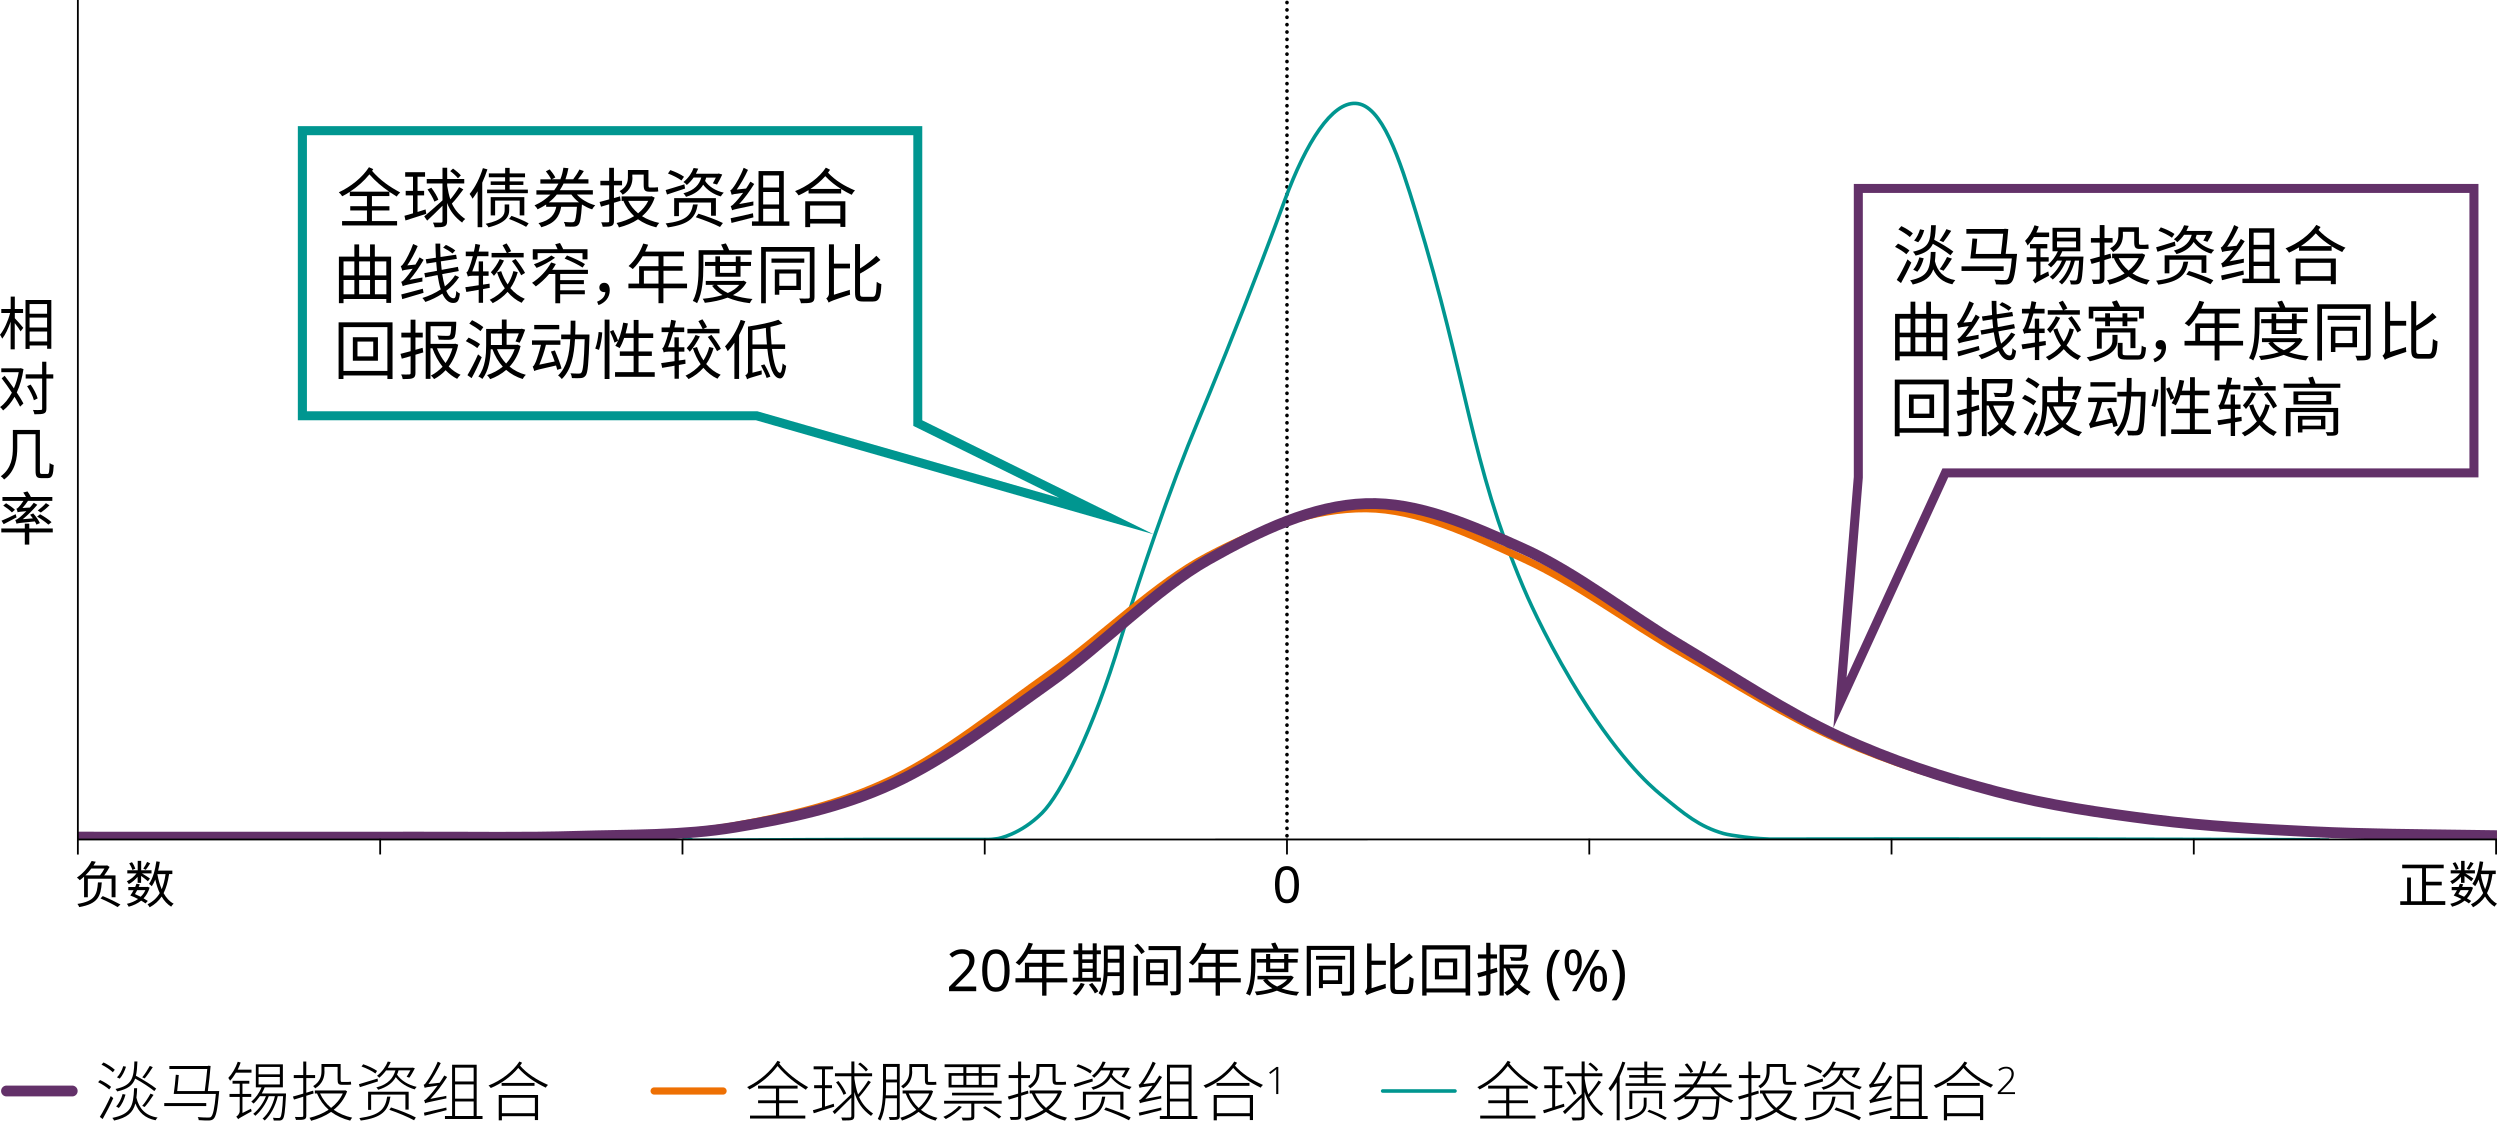 <?xml version="1.0" encoding="UTF-8"?>
<svg xmlns="http://www.w3.org/2000/svg" xmlns:xlink="http://www.w3.org/1999/xlink" viewBox="0 0 345.83 156.39">
  <defs>
    <style>
      .cls-1, .cls-2, .cls-3, .cls-4, .cls-5, .cls-6 {
        fill: none;
      }

      .cls-7 {
        fill: #009690;
      }

      .cls-2 {
        stroke: #ee7003;
      }

      .cls-2, .cls-3, .cls-4, .cls-6 {
        stroke-linecap: round;
      }

      .cls-2, .cls-3, .cls-5, .cls-6 {
        stroke-miterlimit: 10;
      }

      .cls-8 {
        fill: #633169;
      }

      .cls-3 {
        stroke: #009690;
      }

      .cls-3, .cls-6 {
        stroke-width: .5px;
      }

      .cls-4 {
        stroke: #633169;
        stroke-width: 1.5px;
      }

      .cls-5 {
        stroke-width: .25px;
      }

      .cls-5, .cls-6 {
        stroke: #000;
      }

      .cls-6 {
        stroke-dasharray: .02 1;
      }

      .cls-9 {
        clip-path: url(#clippath);
      }
    </style>
    <clipPath id="clippath">
      <polygon class="cls-1" points="10.75 116.14 345.41 116.14 345.29 .1 9.75 .34 10.75 116.14"/>
    </clipPath>
  </defs>
  <g id="Key">
    <line class="cls-2" x1="90.49" y1="150.92" x2="100.02" y2="150.92"/>
    <line class="cls-4" x1=".9" y1="150.92" x2="9.99" y2="150.92"/>
    <line class="cls-3" x1="191.27" y1="150.92" x2="201.27" y2="150.92"/>
  </g>
  <g id="dot_line" data-name="dot line">
    <line class="cls-6" x1="178.03" y1=".34" x2="178.03" y2="116.12"/>
  </g>
  <g id="_2025_B" data-name="2025 B">
    <g class="cls-9">
      <g>
        <path class="cls-3" d="M94.35,116.27s14.27-.12,25.22-.14c6.53-.01,12.28-.01,17.06,0,.29,0,.78-.02,1.39-.12,0,0,3.09-.51,6.13-3.55,2.56-2.56,7.04-11.33,10.84-23.93.48-1.57,3.6-11.75,7.79-22.86,2.35-6.21,3.19-7.85,6.78-16.79,3.63-9.03,6.4-16.4,8.16-21.17,3.01-8.16,6.54-13.54,9.78-13.41,3.66.14,6.09,7.65,8.4,15.19,7.17,23.41,7.48,34.34,14.79,51.67.38.91,2.71,6.36,6.7,13.06,6.25,10.49,10.88,14.47,12.23,15.6,3.45,2.86,5.45,4.52,8.79,5.48.51.15,1.62.32,2.9.49.96.13,1.76.19,2.24.22.5.04.94.06,1.28.07,11.64-.02,26.41-.03,43.54,0,12.16.02,36.42.08,36.42.13,0,.15-230.45.21-230.45.04Z"/>
        <path class="cls-2" d="M10.92,115.78c3.64,0,39.86.02,47.13,0,7.27-.02,14.54.14,21.82-.13,7.27-.26,14.54-.13,21.82-1.45,7.27-1.32,14.54-2.95,21.82-6.46,7.27-3.51,14.54-9.46,21.82-14.6,7.27-5.14,14.54-12.47,21.82-16.26,7.27-3.8,14.54-6.58,21.82-6.51,7.27.07,14.54,3.62,21.82,6.95,7.27,3.32,14.54,8.82,21.82,12.99,7.27,4.17,14.54,8.83,21.82,12.04,7.27,3.21,14.54,5.41,21.82,7.25,7.27,1.84,14.54,2.87,21.82,3.77,7.27.9,14.54,1.26,21.82,1.61,7.27.35,14.54.39,21.82.52,7.27.12,14.54.17,21.82.21,7.27.04,14.54.03,21.82.04,7.27.01,10.91.02,21.82.02,10.91,0,32.72,0,43.63,0,10.91,0,18.18,0,21.82,0"/>
        <path class="cls-4" d="M10.92,115.8c3.64,0,39.86.02,47.13,0,7.27-.02,14.54.12,21.81-.11,7.27-.23,14.54-.05,21.81-1.26,7.27-1.21,14.54-2.67,21.81-6.02,7.27-3.35,14.54-8.9,21.81-14.06,7.27-5.16,14.54-12.8,21.81-16.91,7.27-4.11,14.54-7.52,21.81-7.77,7.27-.26,14.54,2.97,21.81,6.24,7.27,3.27,14.54,9.07,21.81,13.4,7.27,4.33,14.54,9.19,21.81,12.56,7.27,3.37,14.54,5.72,21.81,7.64,7.27,1.92,14.54,2.95,21.81,3.88,7.27.92,14.54,1.3,21.81,1.66,7.27.36,14.54.39,21.81.5,7.27.12,14.54.16,21.81.2,7.27.04,14.54.02,21.81.03,7.27,0,14.54.02,21.81.02,7.27,0,14.54,0,21.81,0,7.27,0,18.18,0,21.81,0"/>
      </g>
    </g>
  </g>
  <g id="Axis">
    <path d="M179.69,122.37c0,.54-.06,1-.17,1.39s-.29.68-.54.88c-.25.21-.57.31-.96.31-.56,0-.98-.23-1.25-.68-.27-.46-.4-1.09-.4-1.89,0-.54.06-1,.17-1.39.11-.38.29-.68.53-.88.24-.2.56-.3.96-.3.56,0,.98.23,1.25.68s.41,1.08.41,1.89ZM176.99,122.37c0,.69.08,1.2.23,1.54s.42.51.8.51.64-.17.8-.51c.16-.34.24-.85.24-1.54s-.08-1.19-.24-1.53-.43-.51-.8-.51-.65.17-.8.51-.23.85-.23,1.53Z"/>
    <line class="cls-5" x1="136.22" y1="116.03" x2="136.22" y2="118.2"/>
    <line class="cls-5" x1="94.41" y1="116.03" x2="94.41" y2="118.2"/>
    <line class="cls-5" x1="52.59" y1="116.03" x2="52.59" y2="118.2"/>
    <line class="cls-5" x1="178.03" y1="116.03" x2="178.03" y2="118.2"/>
    <line class="cls-5" x1="219.85" y1="116.03" x2="219.85" y2="118.2"/>
    <line class="cls-5" x1="261.66" y1="116.03" x2="261.66" y2="118.2"/>
    <line class="cls-5" x1="303.47" y1="116.03" x2="303.47" y2="118.2"/>
    <line class="cls-5" x1="10.77" x2="10.77" y2="118.21"/>
    <polyline class="cls-5" points="10.77 116.13 345.29 116.12 345.29 118.2"/>
  </g>
  <g id="CHI">
    <g>
      <path d="M2.04,44.01c.29.3,1.02,1.13,1.18,1.34l-.37.49c-.14-.26-.5-.76-.81-1.15v3.63h-.57v-3.82c-.31.92-.73,1.81-1.16,2.35-.06-.17-.22-.4-.31-.54.55-.66,1.12-1.9,1.4-3.01H.18v-.56h1.3v-1.71h.57v1.71h1.14v.56h-1.14v.71ZM7.1,41.5v6.75h-.58v-.46h-2.42v.48h-.57v-6.77h3.57ZM4.09,42.06v1.34h2.42v-1.34h-2.42ZM4.09,45.31h2.42v-1.38h-2.42v1.38ZM6.52,47.24v-1.38h-2.42v1.38h2.42Z"/>
      <path d="M3.25,51.05c-.18,1.24-.5,2.32-.93,3.24.38.57.7,1.1.92,1.52l-.46.44c-.18-.38-.46-.85-.77-1.36-.45.8-.99,1.43-1.58,1.89-.1-.15-.28-.37-.42-.47.61-.43,1.17-1.13,1.63-1.99-.45-.68-.95-1.4-1.41-1.99l.41-.35c.41.54.86,1.14,1.28,1.74.3-.67.53-1.43.67-2.23H.18v-.54h2.59l.1-.02.38.13ZM7.38,52.36h-.96v4.17c0,.38-.1.56-.34.66-.24.1-.64.12-1.32.12-.02-.16-.11-.43-.2-.6.5.02.95.02,1.08,0,.14,0,.19-.04.19-.18v-4.17h-2.28v-.58h2.28v-1.74h.58v1.74h.96v.58ZM4.69,55.37c-.13-.53-.53-1.34-.94-1.95l.49-.22c.42.59.83,1.39.97,1.91l-.53.26Z"/>
      <path d="M6.56,65.57c.23,0,.27-.31.3-1.51.15.12.39.22.57.27-.06,1.35-.2,1.81-.83,1.81h-.89c-.61,0-.79-.21-.79-.99v-5.09h-2.53v1.85c0,1.38-.22,3.25-1.82,4.42-.09-.13-.32-.36-.46-.45,1.51-1.1,1.67-2.69,1.67-3.98v-2.43h3.74v5.68c0,.34.05.41.27.41h.76Z"/>
      <path d="M7.3,73.65h-3.25v1.69h-.62v-1.69H.18v-.55h3.25v-.66h.62v.66h3.25v.55ZM2.29,71.57c-.61.33-1.25.67-1.78.94l-.3-.48c.5-.2,1.24-.55,1.96-.9l.12.44ZM5.03,72.55c-.04-.13-.12-.27-.22-.42-2.08.2-2.36.24-2.52.32-.03-.11-.11-.38-.18-.52.18-.02.38-.18.66-.39.15-.13.5-.44.88-.83-.92.07-1.1.11-1.21.16-.02-.11-.1-.38-.17-.5.12-.02.23-.11.35-.26.1-.1.38-.43.62-.82H.34v-.54h3.25c-.1-.2-.25-.44-.37-.62l.58-.15c.18.23.37.55.47.77h2.97v.54h-3.37c-.24.35-.5.7-.76.98l1.02-.06c.18-.21.38-.43.54-.66l.49.28c-.63.74-1.33,1.44-2.01,1.99l1.4-.11c-.13-.18-.26-.36-.39-.51l.44-.18c.36.41.76.97.92,1.34l-.47.21ZM.85,69.62c.42.26.95.63,1.22.9l-.42.36c-.25-.27-.77-.67-1.2-.94l.4-.33ZM6.7,72.58c-.33-.31-1.01-.79-1.57-1.12l.42-.32c.54.3,1.23.76,1.58,1.09l-.44.35ZM6.84,69.9c-.36.37-.82.75-1.19,1l-.43-.28c.36-.26.86-.7,1.13-1.02l.5.3Z"/>
    </g>
    <g>
      <path d="M338.26,124.67v.51h-6.23v-.51h.95v-3.28h.53v3.28h1.54v-4.56h-2.75v-.5h5.74v.5h-2.45v1.86h2.18v.51h-2.18v2.18h2.68Z"/>
      <path d="M340.45,121.28c-.35.41-.81.8-1.23,1.02-.06-.12-.18-.29-.28-.39.49-.21,1.01-.64,1.35-1.09h-1.28v-.43h1.44v-1.3h.48v1.3h1.43v.43h-1.32c.35.2.95.59,1.11.71l-.29.38c-.17-.16-.6-.5-.94-.74v.96h-.48v-.85ZM341.54,124.98c-.16-.12-.37-.26-.61-.39-.5.4-1.09.67-1.73.84-.05-.11-.15-.3-.25-.4.57-.13,1.1-.35,1.55-.67-.35-.18-.73-.36-1.07-.48.15-.21.3-.47.45-.74h-.73v-.44h.95c.07-.15.13-.3.18-.45l.46.08c-.05.12-.09.24-.15.36h1.14l.08-.02.29.12c-.18.6-.47,1.09-.84,1.48.22.13.43.25.59.36l-.32.34ZM339.71,120.34c-.06-.25-.25-.63-.43-.92l.38-.15c.2.27.38.64.46.9l-.4.17ZM340.38,123.13c-.11.2-.21.39-.31.55.26.11.54.25.79.37.27-.25.5-.56.65-.92h-1.13ZM342.18,119.42c-.2.32-.43.67-.62.9l-.34-.16c.18-.25.41-.65.53-.93l.43.2ZM344.79,120.92c-.16,1.04-.39,1.91-.76,2.63.36.64.81,1.16,1.39,1.46-.12.1-.27.27-.34.41-.54-.33-.98-.81-1.32-1.4-.41.61-.95,1.1-1.66,1.49-.05-.11-.2-.32-.29-.42.76-.37,1.3-.88,1.69-1.55-.27-.55-.46-1.18-.62-1.87-.14.34-.3.65-.48.92-.08-.08-.28-.25-.39-.32.53-.74.85-1.9,1.02-3.12l.48.07c-.06.41-.14.82-.24,1.21h1.97v.48h-.46ZM343.17,120.92c.13.76.33,1.47.6,2.09.25-.59.42-1.29.53-2.09h-1.12Z"/>
    </g>
    <g>
      <path d="M11.64,121.26c-.19.18-.39.34-.61.5-.09-.11-.26-.28-.39-.36.98-.67,1.67-1.57,2.04-2.3l.57.11c-.1.17-.2.34-.32.52h1.8l.08-.03.35.23c-.19.38-.47.8-.75,1.17h1.57v3.02h-.54v-2.56h-3.29v2.56h-.52v-2.85ZM14.08,122.06c-.13,1.94-.54,2.97-3.12,3.42-.04-.13-.16-.33-.25-.44,2.42-.38,2.72-1.26,2.84-2.98h.53ZM12.63,120.15c-.24.32-.51.64-.82.94h2.02c.22-.27.46-.62.62-.94h-1.82ZM14.22,123.96c.88.36,1.85.83,2.44,1.16l-.39.36c-.56-.34-1.47-.81-2.37-1.2l.32-.33Z"/>
      <path d="M19.05,121.28c-.35.41-.81.8-1.23,1.02-.06-.12-.18-.29-.28-.39.49-.21,1.01-.64,1.35-1.09h-1.28v-.43h1.44v-1.3h.48v1.3h1.43v.43h-1.32c.35.2.95.59,1.11.71l-.29.38c-.17-.16-.6-.5-.94-.74v.96h-.48v-.85ZM20.14,124.98c-.16-.12-.37-.26-.61-.39-.5.4-1.09.67-1.73.84-.05-.11-.15-.3-.25-.4.57-.13,1.1-.35,1.55-.67-.35-.18-.73-.36-1.07-.48.15-.21.3-.47.45-.74h-.73v-.44h.95c.07-.15.13-.3.18-.45l.46.08c-.05.12-.09.24-.15.36h1.14l.08-.02.29.12c-.18.6-.47,1.09-.84,1.48.22.13.43.25.59.36l-.32.34ZM18.31,120.34c-.06-.25-.25-.63-.43-.92l.38-.15c.2.27.38.64.46.9l-.4.17ZM18.98,123.13c-.11.2-.21.39-.31.55.26.11.54.25.79.37.27-.25.5-.56.65-.92h-1.13ZM20.78,119.42c-.2.32-.43.67-.62.9l-.34-.16c.18-.25.41-.65.53-.93l.43.2ZM23.39,120.92c-.16,1.04-.39,1.91-.76,2.63.36.64.81,1.16,1.39,1.46-.12.1-.27.27-.34.41-.54-.33-.98-.81-1.32-1.4-.41.61-.95,1.1-1.66,1.49-.05-.11-.2-.32-.29-.42.76-.37,1.3-.88,1.69-1.55-.27-.55-.46-1.18-.62-1.87-.14.34-.3.65-.48.92-.08-.08-.28-.25-.39-.32.53-.74.85-1.9,1.02-3.12l.48.07c-.06.41-.14.82-.24,1.21h1.97v.48h-.46ZM21.77,120.92c.13.76.33,1.47.6,2.09.25-.59.42-1.29.53-2.09h-1.12Z"/>
    </g>
    <g>
      <path d="M15.11,150.71c-.33-.31-1-.74-1.54-1.01l.27-.3c.55.25,1.21.66,1.53.95l-.26.35ZM15.67,151.9c-.41.94-1,2.08-1.47,2.9l-.39-.3c.44-.68,1.06-1.88,1.51-2.88l.34.28ZM15.61,148.33c-.32-.32-1-.78-1.57-1.06l.28-.3c.55.26,1.22.69,1.56,1.01l-.27.35ZM18.97,150.53c-.02.49-.04.93-.1,1.31.34,1.46,1.24,2.51,2.93,2.75-.1.1-.22.25-.28.38-1.46-.28-2.34-1.11-2.79-2.33-.34,1.28-1.11,1.96-2.95,2.37-.04-.11-.16-.29-.24-.37,2.57-.53,2.91-1.57,3.01-4.11h.42ZM21.36,150.94c-.58-.48-1.68-1.21-2.66-1.74-.34.94-1.04,1.46-2.49,1.78-.04-.09-.15-.26-.23-.34,2.24-.49,2.54-1.4,2.61-3.81h.42c-.03.8-.08,1.46-.21,1.98.99.54,2.19,1.28,2.81,1.78l-.26.34ZM16.06,153.06c.41-.4.73-1.08.9-1.72l.4.08c-.18.66-.5,1.4-.93,1.85l-.37-.22ZM17.43,147.56c-.17.58-.49,1.24-.87,1.65l-.38-.18c.38-.36.7-.98.87-1.55l.38.08ZM19.67,152.98c.39-.43.88-1.19,1.15-1.7l.42.18c-.36.57-.85,1.25-1.23,1.67l-.34-.15ZM21.14,147.61c-.33.53-.77,1.16-1.12,1.57l-.34-.15c.35-.42.79-1.12,1.04-1.58l.42.17Z"/>
      <path d="M28.53,153h-5.81v-.41h5.81v.41ZM30.32,150.91s0,.17-.02.23c-.22,2.39-.41,3.29-.76,3.63-.17.16-.33.21-.64.23-.27,0-.83,0-1.41-.05,0-.13-.06-.3-.14-.42.63.06,1.22.06,1.43.06.19,0,.32,0,.41-.09.27-.25.48-1.1.67-3.17h-5.68s-.15,0-.15,0c.1-.67.23-1.84.29-2.66l.41.04c-.06.69-.14,1.57-.22,2.22h3.81c.14-.96.27-2.23.35-3.05h-5.24v-.42h5.31l.08-.04.31.04c-.07.91-.22,2.36-.38,3.47h1.58Z"/>
      <path d="M32.64,148.38c-.24.41-.52.81-.81,1.12-.04-.09-.18-.29-.25-.39.53-.55,1.02-1.38,1.31-2.24l.4.11c-.12.33-.25.67-.41.99h1.91v.41h-2.14ZM34.72,153.37c.03.11.06.27.1.35-1.58.87-1.78,1-1.89,1.11v-.04c-.05-.09-.17-.23-.25-.32.15-.09.48-.38.48-.79v-1.94h-1.41v-.41h1.41v-1.42h-.99v-.4h2.32v.4h-.95v1.42h1.22v.41h-1.22v2.22l1.18-.59ZM39.56,151.24s0,.15,0,.22c-.12,2.31-.22,3.08-.45,3.35-.12.13-.25.19-.46.2-.16,0-.49,0-.78,0-.02-.13-.05-.27-.12-.39.34.04.65.04.77.04s.19,0,.26-.1c.16-.18.27-.93.38-2.92h-.73c-.35,1.4-.97,2.58-1.81,3.36-.06-.07-.21-.2-.3-.25.82-.72,1.39-1.82,1.71-3.11h-.85c-.41,1.1-1.11,2.06-1.86,2.71-.06-.06-.2-.21-.29-.27.74-.58,1.37-1.46,1.76-2.44h-.84c-.27.39-.57.75-.87,1.02-.06-.07-.22-.2-.32-.26.59-.5,1.12-1.21,1.42-1.99h-.79v-3.18h3.74v3.18h-2.51c-.12.29-.25.58-.41.85h3.37ZM35.77,148.61h2.94v-1.02h-2.94v1.02ZM35.77,150.02h2.94v-1.04h-2.94v1.04Z"/>
      <path d="M43.39,151.26c-.34.12-.68.22-1.02.32v2.76c0,.31-.09.43-.28.5-.2.08-.54.08-1.14.08-.03-.11-.1-.28-.15-.41.47.02.86,0,.97,0,.13,0,.18-.04.18-.18v-2.62c-.46.14-.9.28-1.28.4l-.15-.42c.4-.11.89-.24,1.43-.41v-2.15h-1.31v-.41h1.31v-1.88h.42v1.88h1.22v.41h-1.22v2.03l.95-.29.06.39ZM48.02,150.97c-.39,1.06-1.05,1.91-1.86,2.55.72.51,1.58.88,2.56,1.09-.1.1-.22.28-.28.41-1.01-.25-1.9-.67-2.64-1.21-.84.58-1.81.98-2.77,1.23-.03-.13-.14-.31-.23-.41.92-.22,1.85-.58,2.66-1.12-.7-.61-1.24-1.37-1.61-2.25h-.3v-.41h4.11l.09-.03.27.15ZM44.89,148.19c0,.77-.22,1.71-1.29,2.37-.05-.09-.19-.25-.28-.32.97-.6,1.15-1.39,1.15-2.05v-1h2.65v2.15c0,.25.03.33.18.33h.83c.11,0,.3-.02.41-.04,0,.11.03.29.04.39-.1.03-.29.04-.45.04h-.85c-.48,0-.58-.19-.58-.73v-1.74h-1.82v.59ZM44.27,151.26c.35.77.86,1.45,1.53,2,.68-.53,1.26-1.2,1.62-2h-3.15Z"/>
      <path d="M52.29,149.59c-.88.29-1.81.59-2.51.8l-.13-.41c.65-.19,1.6-.49,2.58-.78l.05.39ZM54.01,151.7c-.3,1.93-1.14,2.91-4.11,3.31-.04-.1-.12-.26-.19-.34,2.84-.39,3.6-1.26,3.85-2.97h.44ZM51.93,148.5c-.41-.32-1.24-.73-1.92-.97l.23-.31c.67.22,1.5.61,1.92.92l-.23.36ZM56.08,153.48v-2.06h-4.74v2.11h-.42v-2.51h5.61v2.47h-.44ZM55.13,148.07c-.05.21-.13.4-.21.58.53.81,1.58,1.45,2.72,1.7-.09.08-.2.23-.27.35-1.05-.3-2.04-.91-2.62-1.7-.43.77-1.18,1.38-2.44,1.75-.04-.1-.16-.25-.25-.32,1.67-.43,2.34-1.33,2.64-2.36h-1.29c-.26.36-.58.71-.95,1.02-.07-.1-.22-.22-.31-.27.75-.57,1.25-1.34,1.49-1.97l.41.06c-.11.25-.23.53-.41.79h3.38l.07-.02.3.1c-.25.47-.53.98-.77,1.3l-.37-.13c.15-.23.36-.57.53-.89h-1.65ZM54.08,153.19c1.16.37,2.66.97,3.44,1.39l-.24.39c-.76-.42-2.26-1.06-3.42-1.45l.23-.32Z"/>
      <path d="M61.74,151.57c0,.12,0,.27.02.37-2.51.52-2.79.59-2.96.68,0-.09-.08-.31-.14-.42.17-.03.41-.26.71-.59.2-.21.67-.76,1.17-1.44-1.46.2-1.67.26-1.79.32-.03-.1-.09-.32-.14-.43.15-.03.32-.25.53-.58.22-.31.97-1.5,1.41-2.62l.42.2c-.5,1.03-1.09,2.09-1.7,2.89l1.55-.17c.22-.33.45-.67.64-1l.39.21c-.71,1.11-1.51,2.18-2.31,3.02l2.21-.42ZM61.77,153.57c-1.09.28-2.21.56-3.04.77l-.09-.42c.76-.16,1.94-.44,3.1-.71l.04.37ZM66.75,154.38v.41h-5.2v-.41h.99v-7.09h3.4v7.09h.81ZM62.95,147.69v1.91h2.57v-1.91h-2.57ZM62.95,151.98h2.57v-1.97h-2.57v1.97ZM62.95,154.38h2.57v-2.01h-2.57v2.01Z"/>
      <path d="M72.23,147.01c-.09.13-.19.28-.29.41.99,1.13,2.3,1.96,3.87,2.66-.12.09-.25.25-.31.38-1.53-.74-2.78-1.58-3.81-2.73-.96,1.16-2.34,2.18-3.8,2.78-.06-.1-.19-.26-.31-.35,1.74-.68,3.38-1.94,4.27-3.32l.37.17ZM68.99,151.47h5.44v3.47h-.44v-.53h-4.56v.57h-.44v-3.51ZM73.94,149.8v.4h-4.55v-.4h4.55ZM69.43,151.86v2.13h4.56v-2.13h-4.56Z"/>
    </g>
    <g>
      <path d="M107.95,146.91c-.05.07-.1.15-.15.23,1.12,1.38,2.5,2.39,3.99,3.25-.11.08-.25.23-.31.36-1.44-.89-2.75-1.9-3.92-3.28-.98,1.3-2.43,2.5-3.9,3.24-.06-.11-.19-.25-.31-.33,1.66-.79,3.31-2.2,4.2-3.64l.39.17ZM107.78,154.32h3.62v.41h-7.65v-.41h3.59v-1.71h-2.47v-.4h2.47v-1.62h-2.48v-.41h5.47v.41h-2.55v1.62h2.59v.4h-2.59v1.71Z"/>
      <path d="M115.41,153.08c-1.01.33-2.06.68-2.84.92l-.12-.42c.35-.1.78-.22,1.26-.38v-2.67h-1.09v-.41h1.09v-2.2h-1.16v-.41h2.69v.41h-1.12v2.2h.97v.41h-.97v2.54l1.22-.39.06.41ZM120.46,149.69c-.47.67-1.11,1.52-1.62,2.07.42.94,1.03,1.64,1.94,2.29-.11.08-.23.22-.29.32-1.21-.88-1.89-1.86-2.31-3.32v3.32c0,.34-.11.47-.31.55-.23.07-.61.08-1.34.08-.03-.12-.1-.3-.16-.41.58.02,1.05,0,1.19,0,.14,0,.21-.05.21-.21v-2.54c-.81.82-1.66,1.65-2.3,2.28l-.29-.35c.64-.57,1.66-1.51,2.59-2.42v-2.47h-2.27v-.41h2.27v-1.63h.42v1.63h2.45v.41h-2.45v.33c.13.86.28,1.57.51,2.19.49-.57,1.05-1.35,1.4-1.92l.38.21ZM115.99,149.54c.44.54.88,1.25,1.07,1.72l-.37.19c-.17-.47-.61-1.2-1.04-1.74l.34-.17ZM119.78,148.22c-.22-.31-.67-.72-1.07-1.01l.27-.23c.4.28.86.68,1.08.97l-.28.27Z"/>
      <path d="M124.47,154.35c0,.28-.07.41-.25.5-.2.07-.53.08-1.13.08-.03-.11-.08-.29-.14-.41.46.02.85,0,.95,0,.13,0,.17-.04.17-.18v-2.41h-1.57c-.08,1.07-.26,2.21-.72,3.08-.08-.07-.26-.17-.35-.22.66-1.29.72-3.07.72-4.4v-3.21h2.31v7.17ZM124.08,151.52v-1.79h-1.51v.66c0,.35,0,.73-.03,1.13h1.54ZM122.56,147.59v1.74h1.51v-1.74h-1.51ZM129.08,150.94c-.35,1.07-.95,1.93-1.69,2.59.65.51,1.41.9,2.29,1.11-.1.09-.21.26-.27.38-.89-.24-1.67-.66-2.34-1.21-.69.55-1.49.94-2.3,1.2-.04-.13-.14-.29-.23-.39.77-.21,1.53-.58,2.21-1.09-.64-.63-1.13-1.39-1.47-2.27h-.42v-.41h3.87l.08-.03.26.13ZM126.19,148.2c0,.76-.22,1.71-1.25,2.37-.05-.09-.21-.25-.29-.32.95-.6,1.14-1.39,1.14-2.06v-1h2.57v2.16c0,.25.02.32.14.32h.64c.11,0,.26,0,.36-.03,0,.11.03.29.04.39-.08.03-.25.04-.4.04h-.66c-.44,0-.54-.18-.54-.73v-1.74h-1.77v.59ZM125.7,151.26c.31.77.78,1.46,1.38,2.01.62-.53,1.13-1.22,1.47-2.01h-2.85Z"/>
      <path d="M133.05,153.13c-.56.67-1.43,1.27-2.21,1.67-.07-.07-.24-.22-.34-.3.8-.36,1.64-.92,2.14-1.52l.41.14ZM138.56,152.29v.38h-3.78v1.79c0,.28-.05.4-.29.47-.23.07-.64.07-1.31.07-.03-.12-.09-.27-.15-.4.59.02,1.02.02,1.16,0,.14,0,.17-.05.17-.15v-1.79h-3.76v-.38h7.97ZM133.26,147.62h-2.59v-.39h7.71v.39h-2.58v.82h2.16v1.99h-6.74v-1.99h2.04v-.82ZM131.63,150.07h1.64v-1.26h-1.64v1.26ZM131.7,151.53v-.37h5.76v.37h-5.76ZM135.39,147.62h-1.71v.82h1.71v-.82ZM133.68,150.07h1.71v-1.26h-1.71v1.26ZM135.8,148.81v1.26h1.74v-1.26h-1.74ZM136.27,153.02c.77.41,1.73,1.03,2.23,1.44l-.31.28c-.48-.41-1.45-1.05-2.22-1.49l.31-.23Z"/>
      <path d="M142.28,151.26c-.34.12-.69.22-1.02.32v2.76c0,.31-.09.43-.28.5-.2.08-.54.08-1.14.08-.03-.11-.1-.28-.15-.41.47.02.87,0,.97,0,.13,0,.18-.04.18-.18v-2.62c-.46.14-.9.28-1.28.4l-.15-.42c.4-.11.89-.24,1.43-.41v-2.15h-1.31v-.41h1.31v-1.88h.42v1.88h1.22v.41h-1.22v2.03l.95-.29.06.39ZM146.91,150.97c-.39,1.06-1.05,1.91-1.86,2.55.72.51,1.58.88,2.56,1.09-.1.1-.22.28-.28.41-1.01-.25-1.9-.67-2.64-1.21-.84.58-1.81.98-2.77,1.23-.03-.13-.14-.31-.23-.41.92-.22,1.84-.58,2.66-1.12-.7-.61-1.24-1.37-1.61-2.25h-.3v-.41h4.11l.09-.03.27.15ZM143.79,148.19c0,.77-.23,1.71-1.29,2.37-.05-.09-.19-.25-.28-.32.97-.6,1.15-1.39,1.15-2.05v-1h2.65v2.15c0,.25.03.33.18.33h.83c.11,0,.3-.02.41-.04,0,.11.03.29.04.39-.1.03-.29.04-.45.04h-.85c-.48,0-.58-.19-.58-.73v-1.74h-1.82v.59ZM143.17,151.26c.35.77.86,1.45,1.53,2,.68-.53,1.26-1.2,1.62-2h-3.15Z"/>
      <path d="M151.18,149.59c-.88.29-1.81.59-2.51.8l-.13-.41c.65-.19,1.6-.49,2.58-.78l.05.39ZM152.9,151.7c-.3,1.93-1.14,2.91-4.1,3.31-.04-.1-.12-.26-.19-.34,2.84-.39,3.6-1.26,3.85-2.97h.44ZM150.82,148.5c-.41-.32-1.24-.73-1.92-.97l.23-.31c.67.22,1.5.61,1.92.92l-.23.36ZM154.97,153.48v-2.06h-4.75v2.11h-.42v-2.51h5.61v2.47h-.44ZM154.03,148.07c-.05.21-.13.4-.21.58.53.81,1.58,1.45,2.72,1.7-.09.08-.2.23-.27.35-1.05-.3-2.03-.91-2.62-1.7-.43.77-1.18,1.38-2.44,1.75-.04-.1-.16-.25-.25-.32,1.67-.43,2.34-1.33,2.64-2.36h-1.29c-.26.36-.58.71-.95,1.02-.07-.1-.22-.22-.32-.27.75-.57,1.25-1.34,1.49-1.97l.42.06c-.11.25-.23.53-.41.79h3.38l.07-.02.3.1c-.25.47-.53.98-.77,1.3l-.37-.13c.15-.23.36-.57.53-.89h-1.65ZM152.97,153.19c1.16.37,2.66.97,3.44,1.39l-.24.39c-.76-.42-2.26-1.06-3.42-1.45l.22-.32Z"/>
      <path d="M160.63,151.57c0,.12,0,.27.02.37-2.51.52-2.79.59-2.96.68,0-.09-.08-.31-.13-.42.17-.03.41-.26.71-.59.2-.21.67-.76,1.17-1.44-1.46.2-1.67.26-1.79.32-.03-.1-.09-.32-.14-.43.15-.03.32-.25.53-.58.23-.31.97-1.5,1.41-2.62l.42.2c-.5,1.03-1.09,2.09-1.7,2.89l1.55-.17c.23-.33.45-.67.64-1l.39.21c-.71,1.11-1.51,2.18-2.31,3.02l2.21-.42ZM160.66,153.57c-1.09.28-2.21.56-3.04.77l-.09-.42c.77-.16,1.94-.44,3.1-.71l.04.37ZM165.64,154.38v.41h-5.2v-.41h.99v-7.09h3.4v7.09h.81ZM161.84,147.69v1.91h2.57v-1.91h-2.57ZM161.84,151.98h2.57v-1.97h-2.57v1.97ZM161.84,154.38h2.57v-2.01h-2.57v2.01Z"/>
      <path d="M171.13,147.01c-.09.13-.19.28-.29.41.99,1.13,2.3,1.96,3.87,2.66-.12.09-.25.25-.31.38-1.53-.74-2.78-1.58-3.81-2.73-.96,1.16-2.34,2.18-3.8,2.78-.06-.1-.19-.26-.31-.35,1.74-.68,3.38-1.94,4.27-3.32l.37.17ZM167.89,151.47h5.44v3.47h-.44v-.53h-4.56v.57h-.44v-3.51ZM172.84,149.8v.4h-4.55v-.4h4.55ZM168.33,151.86v2.13h4.56v-2.13h-4.56Z"/>
      <path d="M176.83,151.34h-.29v-3.16c0-.1,0-.19.01-.28-.05.05-.09.09-.14.13s-.1.08-.17.14l-.52.4-.16-.21,1.02-.77h.25v3.75Z"/>
    </g>
    <g>
      <path d="M208.96,146.91c-.05.07-.1.15-.15.23,1.12,1.38,2.5,2.39,3.99,3.25-.11.08-.25.23-.31.36-1.44-.89-2.75-1.9-3.92-3.28-.98,1.3-2.43,2.5-3.9,3.24-.06-.11-.19-.25-.31-.33,1.66-.79,3.31-2.2,4.2-3.64l.39.17ZM208.79,154.32h3.62v.41h-7.65v-.41h3.59v-1.71h-2.47v-.4h2.47v-1.62h-2.49v-.41h5.47v.41h-2.55v1.62h2.59v.4h-2.59v1.71Z"/>
      <path d="M216.42,153.08c-1.01.33-2.06.68-2.84.92l-.12-.42c.35-.1.78-.22,1.26-.38v-2.67h-1.09v-.41h1.09v-2.2h-1.16v-.41h2.69v.41h-1.12v2.2h.97v.41h-.97v2.54l1.22-.39.06.41ZM221.48,149.69c-.47.67-1.11,1.52-1.62,2.07.42.94,1.03,1.64,1.94,2.29-.11.08-.23.22-.29.32-1.21-.88-1.89-1.86-2.31-3.32v3.32c0,.34-.11.47-.31.55-.23.07-.61.08-1.34.08-.03-.12-.1-.3-.16-.41.58.02,1.05,0,1.19,0,.14,0,.21-.05.21-.21v-2.54c-.81.82-1.66,1.65-2.3,2.28l-.29-.35c.64-.57,1.66-1.51,2.59-2.42v-2.47h-2.27v-.41h2.27v-1.63h.42v1.63h2.45v.41h-2.45v.33c.13.86.28,1.57.51,2.19.49-.57,1.05-1.35,1.4-1.92l.38.21ZM217.01,149.54c.44.54.88,1.25,1.07,1.72l-.37.19c-.17-.47-.61-1.2-1.04-1.74l.34-.17ZM220.79,148.22c-.22-.31-.67-.72-1.07-1.01l.27-.23c.4.28.86.68,1.08.97l-.28.27Z"/>
      <path d="M224.83,146.98c-.22.67-.49,1.34-.78,1.95v6.04h-.41v-5.26c-.26.46-.56.88-.85,1.25-.05-.09-.2-.3-.28-.4.77-.92,1.48-2.3,1.91-3.7l.41.11ZM227.38,151.84h.4v.87c0,.75-.27,1.68-2.85,2.28-.05-.09-.17-.25-.25-.33,2.48-.5,2.7-1.34,2.7-1.95v-.86ZM230.43,150.21h-5.56v-.36h2.59v-.77h-2.09v-.36h2.09v-.67h-2.36v-.37h2.36v-.84h.41v.84h2.19v.37h-2.19v.67h1.95v.36h-1.95v.77h2.56v.36ZM229.51,153.41v-2.18h-3.71v2.18h-.41v-2.53h4.53v2.53h-.42ZM228.13,153.51c.81.29,1.87.76,2.44,1.1l-.25.33c-.54-.36-1.59-.85-2.43-1.16l.24-.27Z"/>
      <path d="M237.1,150.45c.6.8,1.63,1.45,2.68,1.76-.11.08-.23.23-.3.36-.55-.2-1.11-.49-1.6-.84,0,.04,0,.12-.02.15-.14,1.87-.26,2.57-.5,2.81-.15.15-.29.2-.55.21-.23.02-.73,0-1.22-.03-.02-.13-.06-.3-.13-.41.52.04,1.04.05,1.21.04.18,0,.26,0,.34-.08.2-.18.3-.79.41-2.37h-2.41c-.27,1.42-.91,2.42-2.77,2.93-.05-.11-.18-.28-.27-.36,1.78-.44,2.36-1.36,2.59-2.57h-1.54v-.31c-.39.29-.82.55-1.29.77-.05-.11-.19-.25-.28-.33.97-.45,1.77-1.06,2.38-1.76h-2.13v-.41h2.48c.27-.36.5-.75.7-1.13h-2.61v-.4h2.8c.23-.58.4-1.14.47-1.69l.45.05c-.08.53-.23,1.09-.47,1.64h1.27c.34-.38.75-1,.97-1.41l.4.15c-.28.42-.61.9-.93,1.26h1.65v.4h-3.52c-.19.39-.4.77-.66,1.13h4.82v.41h-2.4ZM233.86,148.44c-.14-.31-.5-.81-.8-1.17l.33-.18c.32.34.67.83.82,1.15l-.35.2ZM237.78,151.66c-.47-.35-.88-.77-1.18-1.22h-2.22c-.35.44-.76.85-1.23,1.22h4.64Z"/>
      <path d="M243.3,151.26c-.34.12-.68.22-1.02.32v2.76c0,.31-.09.43-.28.5-.2.08-.54.08-1.14.08-.03-.11-.1-.28-.15-.41.47.02.86,0,.97,0,.13,0,.18-.04.18-.18v-2.62c-.46.14-.9.28-1.28.4l-.15-.42c.4-.11.89-.24,1.43-.41v-2.15h-1.31v-.41h1.31v-1.88h.42v1.88h1.22v.41h-1.22v2.03l.96-.29.06.39ZM247.93,150.97c-.39,1.06-1.05,1.91-1.86,2.55.72.51,1.58.88,2.56,1.09-.1.1-.22.28-.28.41-1.01-.25-1.9-.67-2.64-1.21-.84.58-1.81.98-2.77,1.23-.03-.13-.13-.31-.22-.41.92-.22,1.84-.58,2.66-1.12-.7-.61-1.24-1.37-1.61-2.25h-.3v-.41h4.11l.09-.03.27.15ZM244.8,148.19c0,.77-.23,1.71-1.29,2.37-.05-.09-.19-.25-.28-.32.97-.6,1.15-1.39,1.15-2.05v-1h2.65v2.15c0,.25.03.33.18.33h.83c.11,0,.3-.02.41-.04,0,.11.03.29.05.39-.1.03-.29.04-.45.04h-.85c-.48,0-.58-.19-.58-.73v-1.74h-1.82v.59ZM244.18,151.26c.35.77.86,1.45,1.53,2,.68-.53,1.26-1.2,1.62-2h-3.15Z"/>
      <path d="M252.2,149.59c-.88.29-1.81.59-2.51.8l-.13-.41c.65-.19,1.6-.49,2.58-.78l.05.39ZM253.92,151.7c-.3,1.93-1.14,2.91-4.1,3.31-.04-.1-.12-.26-.19-.34,2.84-.39,3.6-1.26,3.85-2.97h.44ZM251.84,148.5c-.41-.32-1.24-.73-1.92-.97l.23-.31c.67.22,1.49.61,1.92.92l-.23.36ZM255.99,153.48v-2.06h-4.75v2.11h-.42v-2.51h5.61v2.47h-.44ZM255.04,148.07c-.05.21-.13.4-.21.58.53.81,1.58,1.45,2.72,1.7-.09.08-.2.23-.27.35-1.05-.3-2.03-.91-2.62-1.7-.43.77-1.18,1.38-2.44,1.75-.04-.1-.16-.25-.25-.32,1.67-.43,2.34-1.33,2.64-2.36h-1.29c-.26.36-.58.71-.95,1.02-.07-.1-.22-.22-.32-.27.75-.57,1.25-1.34,1.49-1.97l.42.06c-.11.25-.23.53-.41.79h3.38l.07-.02.3.1c-.25.47-.53.98-.77,1.3l-.37-.13c.15-.23.36-.57.53-.89h-1.65ZM253.99,153.19c1.16.37,2.66.97,3.44,1.39l-.24.39c-.77-.42-2.26-1.06-3.42-1.45l.22-.32Z"/>
      <path d="M261.65,151.57c0,.12,0,.27.02.37-2.51.52-2.79.59-2.96.68,0-.09-.08-.31-.13-.42.17-.03.41-.26.71-.59.2-.21.67-.76,1.17-1.44-1.46.2-1.67.26-1.79.32-.03-.1-.09-.32-.14-.43.15-.03.32-.25.53-.58.23-.31.97-1.5,1.41-2.62l.42.2c-.5,1.03-1.09,2.09-1.7,2.89l1.55-.17c.23-.33.45-.67.64-1l.39.21c-.71,1.11-1.51,2.18-2.31,3.02l2.21-.42ZM261.68,153.57c-1.09.28-2.21.56-3.04.77l-.09-.42c.77-.16,1.94-.44,3.1-.71l.04.37ZM266.66,154.38v.41h-5.2v-.41h.99v-7.09h3.4v7.09h.81ZM262.86,147.69v1.91h2.57v-1.91h-2.57ZM262.86,151.98h2.57v-1.97h-2.57v1.97ZM262.86,154.38h2.57v-2.01h-2.57v2.01Z"/>
      <path d="M272.14,147.01c-.09.13-.19.28-.29.41.99,1.13,2.3,1.96,3.87,2.66-.12.09-.25.25-.31.38-1.53-.74-2.78-1.58-3.81-2.73-.96,1.16-2.34,2.18-3.8,2.78-.06-.1-.19-.26-.31-.35,1.74-.68,3.38-1.94,4.27-3.32l.37.17ZM268.9,151.47h5.44v3.47h-.44v-.53h-4.56v.57h-.44v-3.51ZM273.86,149.8v.4h-4.55v-.4h4.55ZM269.34,151.86v2.13h4.56v-2.13h-4.56Z"/>
      <path d="M278.73,151.34h-2.37v-.25l1.08-1.12c.18-.18.33-.35.45-.5.12-.15.21-.29.28-.44.06-.15.09-.31.09-.49,0-.23-.07-.42-.2-.54-.14-.13-.32-.19-.55-.19-.17,0-.33.03-.47.09-.15.06-.29.14-.44.26l-.16-.21c.15-.13.32-.22.5-.29.18-.07.37-.1.57-.1.32,0,.58.09.77.27.19.18.29.42.29.72,0,.2-.04.39-.11.56-.07.17-.17.33-.3.49-.13.16-.29.33-.47.51l-.94.96v.02h1.99v.27Z"/>
    </g>
    <g>
      <path d="M135.06,137.11h-3.78v-.58l1.5-1.51c.28-.29.52-.54.72-.77.2-.22.35-.44.45-.66.1-.21.15-.45.15-.71,0-.31-.09-.55-.28-.72s-.43-.24-.73-.24c-.28,0-.53.05-.74.14-.21.1-.42.23-.64.4l-.38-.47c.22-.19.48-.35.77-.48.29-.13.62-.2.98-.2.53,0,.95.14,1.26.41.31.27.46.64.46,1.11,0,.3-.06.58-.18.84-.12.26-.29.52-.51.78-.22.26-.48.53-.77.81l-1.19,1.18v.03h2.89v.64Z"/>
      <path d="M139.66,134.25c0,.62-.06,1.15-.19,1.58s-.33.77-.61,1.01c-.28.24-.65.35-1.1.35-.65,0-1.12-.26-1.43-.78-.31-.52-.46-1.24-.46-2.16,0-.62.06-1.15.19-1.58s.33-.77.6-1c.28-.23.64-.35,1.1-.35.64,0,1.12.26,1.43.77s.47,1.24.47,2.16ZM136.57,134.25c0,.78.09,1.37.27,1.76.18.39.48.58.92.58s.73-.19.92-.58c.18-.39.28-.97.28-1.76s-.09-1.36-.28-1.75c-.18-.39-.49-.58-.92-.58s-.74.19-.92.58-.27.97-.27,1.75Z"/>
      <path d="M147.65,135.9h-2.89v1.83h-.6v-1.83h-3.69v-.58h1.31v-2.14h2.38v-1.22h-1.94c-.36.62-.78,1.16-1.22,1.58-.11-.1-.36-.3-.51-.38.75-.66,1.42-1.69,1.8-2.76l.6.14c-.11.28-.24.57-.37.84h4.76v.58h-2.53v1.22h2.34v.56h-2.34v1.58h2.89v.58ZM144.15,135.32v-1.58h-1.79v1.58h1.79Z"/>
      <path d="M152.29,135.79h-3.9v-.54h.78v-3.25h-.67v-.54h.67v-.97h.54v.97h1.45v-.97h.55v.97h.58v.54h-.58v3.25h.58v.54ZM150.06,136.11c-.29.62-.74,1.22-1.18,1.62-.11-.1-.34-.26-.48-.34.44-.36.86-.9,1.1-1.42l.57.15ZM149.71,132.01v.7h1.45v-.7h-1.45ZM149.71,133.98h1.45v-.78h-1.45v.78ZM149.71,135.26h1.45v-.8h-1.45v.8ZM151.09,135.96c.32.36.69.86.84,1.18l-.48.28c-.14-.32-.5-.84-.82-1.21l.46-.25ZM155.45,136.96c0,.35-.09.53-.3.62-.23.1-.6.11-1.19.11-.02-.17-.1-.42-.18-.58.42,0,.82,0,.94,0,.12,0,.17-.04.17-.17v-1.92h-1.69c-.08.95-.28,1.97-.76,2.73-.1-.11-.34-.3-.47-.35.66-1.06.73-2.57.73-3.71v-2.89h2.77v6.14ZM154.87,134.5v-1.33h-1.63v.54c0,.25,0,.52-.02.79h1.65ZM153.24,131.36v1.27h1.63v-1.27h-1.63Z"/>
      <path d="M156.81,132.22h.6v5.51h-.6v-5.51ZM157.38,130.53c.37.33.8.8.98,1.13l-.48.32c-.18-.32-.6-.82-.96-1.17l.46-.28ZM158.55,132.69h3v3.62h-3v-3.62ZM163.32,137c0,.34-.07.49-.28.58-.21.1-.54.11-1.03.11-.03-.16-.11-.4-.19-.56.34.02.67,0,.76,0,.1,0,.14-.04.14-.14v-5.56h-3.84v-.56h4.45v6.12ZM159.09,134.25h1.9v-1.06h-1.9v1.06ZM159.09,135.82h1.9v-1.07h-1.9v1.07Z"/>
      <path d="M171.65,135.9h-2.89v1.83h-.6v-1.83h-3.69v-.58h1.31v-2.14h2.38v-1.22h-1.94c-.36.62-.78,1.16-1.22,1.58-.11-.1-.36-.3-.51-.38.75-.66,1.42-1.69,1.8-2.76l.6.14c-.11.28-.24.57-.37.84h4.76v.58h-2.53v1.22h2.34v.56h-2.34v1.58h2.89v.58ZM168.15,135.32v-1.58h-1.79v1.58h1.79Z"/>
      <path d="M173.67,133.37c0,1.27-.1,3.1-.77,4.36-.11-.1-.38-.22-.53-.27.65-1.2.71-2.89.71-4.09v-2.15h3.08c-.1-.22-.21-.49-.32-.7l.58-.14c.15.26.31.58.41.84h2.77v.55h-5.94v1.6ZM178.97,135.17c-.37.68-.95,1.18-1.66,1.57.7.24,1.52.4,2.4.48-.12.12-.26.36-.34.51-1-.11-1.94-.34-2.73-.69-.85.33-1.82.53-2.8.64-.05-.14-.16-.37-.26-.5.85-.08,1.69-.22,2.43-.46-.53-.3-.96-.67-1.29-1.13l.28-.11h-1.05v-.49h4.52l.11-.03.37.21ZM175.14,134.48v-1.32h-1.28v-.5h1.28v-.69h.57v.69h1.93v-.69h.58v.69h1.29v.5h-1.29v1.32h-3.09ZM175.32,135.48c.32.4.78.73,1.35.99.57-.25,1.06-.58,1.41-.99h-2.76ZM175.71,133.16v.84h1.93v-.84h-1.93Z"/>
      <path d="M187.33,136.98c0,.37-.09.54-.33.65-.25.1-.65.11-1.33.11-.02-.17-.12-.42-.22-.58.5.02.97.02,1.1,0,.14,0,.19-.06.19-.18v-5.57h-5.4v6.34h-.58v-6.91h6.56v6.14ZM186.08,132.75h-4.03v-.52h4.03v.52ZM183,136.11v.58h-.55v-3.1h3.21v2.53h-2.65ZM183,134.09v1.51h2.09v-1.51h-2.09Z"/>
      <path d="M191.68,136.09c0,.19,0,.46.04.6-2.17.7-2.45.83-2.64.98-.05-.15-.19-.41-.3-.51.13-.09.33-.27.33-.62v-6.03h.62v2.38h1.98v.58h-1.98v3.23l1.95-.61ZM194.47,136.94c.4,0,.46-.37.51-1.84.15.11.4.23.57.28-.07,1.58-.23,2.13-1.04,2.13h-1.21c-.77,0-.98-.24-.98-1.13v-5.93h.62v3c.75-.46,1.53-1.07,2.01-1.56l.5.51c-.69.58-1.63,1.19-2.5,1.68v2.33c0,.45.06.53.42.53h1.11Z"/>
      <path d="M203.37,130.76v6.96h-.63v-.43h-5.4v.43h-.6v-6.96h6.63ZM202.73,136.73v-5.38h-5.4v5.38h5.4ZM201.58,132.59v2.89h-3.09v-2.89h3.09ZM200.99,133.12h-1.93v1.82h1.93v-1.82Z"/>
      <path d="M207.14,134.45l-.96.29v2.25c0,.37-.1.54-.32.63-.23.1-.61.11-1.24.11-.02-.16-.1-.41-.19-.57.45.02.86,0,.97,0,.14,0,.19-.04.19-.18v-2.07c-.39.11-.76.22-1.09.31l-.16-.6c.34-.08.78-.19,1.25-.33v-1.69h-1.13v-.58h1.13v-1.6h.59v1.6h.9v.58h-.9v1.52l.88-.25.08.57ZM211.44,133.52c-.21.98-.6,1.9-1.17,2.66.43.44.92.79,1.46,1.02-.14.12-.33.34-.42.5-.53-.26-1-.62-1.42-1.06-.4.44-.88.81-1.42,1.09-.09-.14-.26-.31-.39-.43.55-.28,1.02-.66,1.43-1.09-.53-.66-.94-1.42-1.25-2.26h-.24v3.76h-.58v-7.02h3.75s0,.17,0,.26c-.05,1.12-.12,1.58-.29,1.75-.15.14-.32.19-.58.21-.26.02-.76,0-1.29-.02,0-.16-.07-.36-.17-.5.53.05,1.05.05,1.21.05s.26,0,.32-.06c.1-.1.15-.41.18-1.13h-2.54v2.17h2.93l.1-.02.38.13ZM208.83,133.95c.26.65.62,1.26,1.05,1.8.39-.54.68-1.16.86-1.8h-1.9Z"/>
      <path d="M213.97,134.92c0-.65.09-1.28.28-1.88.19-.61.49-1.15.89-1.64h.66c-.37.5-.66,1.05-.84,1.66-.19.6-.28,1.22-.28,1.86s.09,1.23.28,1.82c.19.59.47,1.14.84,1.64h-.66c-.41-.47-.7-1-.89-1.6-.19-.59-.28-1.21-.28-1.86Z"/>
      <path d="M217.61,131.32c.39,0,.69.16.89.47.21.31.31.75.31,1.32s-.1,1.01-.29,1.32c-.19.32-.5.48-.91.48-.38,0-.67-.16-.87-.48-.2-.32-.3-.76-.3-1.32s.09-1,.28-1.32c.19-.31.48-.47.89-.47ZM217.61,131.82c-.2,0-.35.11-.44.32-.09.22-.14.54-.14.96s.05.75.14.97c.09.22.24.33.44.33.41,0,.62-.43.62-1.3s-.21-1.29-.62-1.29ZM221.26,131.4l-3.17,5.71h-.62l3.17-5.71h.62ZM221.1,133.61c.39,0,.69.16.89.47.21.31.31.75.31,1.32s-.1,1.01-.29,1.32-.5.48-.91.48c-.38,0-.67-.16-.87-.48-.2-.32-.3-.76-.3-1.32s.09-1,.28-1.32c.19-.31.48-.47.89-.47ZM221.1,134.11c-.2,0-.35.11-.44.32-.09.21-.14.53-.14.96s.05.76.14.97c.09.22.24.32.44.32.41,0,.62-.43.62-1.3s-.21-1.28-.62-1.28Z"/>
      <path d="M224.78,134.92c0,.65-.09,1.27-.28,1.86s-.49,1.13-.89,1.6h-.66c.37-.5.65-1.05.84-1.64s.28-1.2.28-1.82-.09-1.25-.28-1.86c-.19-.6-.47-1.15-.84-1.66h.66c.41.49.7,1.03.89,1.64s.28,1.23.28,1.88Z"/>
    </g>
  </g>
  <g id="Speech_Bubble" data-name="Speech Bubble">
    <g>
      <g id="purple_speech" data-name="purple speech">
        <path class="cls-8" d="M341.6,26.69v38.1h-72.9l-.33.73-12.93,28.21,2.25-27.66v-.05s0-.05,0-.05V26.69h83.91M342.85,25.44h-86.41v40.53l-2.83,34.74,15.89-34.67h73.35V25.44h0Z"/>
      </g>
      <g>
        <path d="M263.71,35.17c-.33-.32-1.03-.75-1.57-1.02l.42-.45c.54.24,1.24.66,1.58.95l-.43.52ZM264.4,36.32c-.41.93-.96,2.01-1.43,2.84l-.59-.44c.43-.67,1.04-1.83,1.49-2.84l.53.44ZM264.19,32.79c-.33-.31-1.03-.76-1.58-1.05l.41-.46c.55.26,1.25.68,1.59,1l-.42.51ZM267.75,34.85c-.02.47-.04.9-.09,1.28.33,1.4,1.2,2.37,2.82,2.62-.15.14-.32.4-.41.58-1.34-.29-2.15-1.01-2.64-2.08-.36,1.07-1.13,1.71-2.83,2.11-.06-.17-.24-.44-.37-.58,2.52-.52,2.77-1.55,2.86-3.93h.66ZM269.8,35.31c-.52-.45-1.52-1.08-2.42-1.58-.37.81-1.06,1.31-2.39,1.63-.06-.15-.24-.41-.36-.54,2.21-.49,2.43-1.41,2.5-3.67h.66c-.03.81-.08,1.48-.23,2.02.94.49,2.05,1.16,2.65,1.63l-.41.52ZM264.66,37.3c.37-.39.68-1.07.85-1.7l.6.13c-.16.66-.48,1.4-.88,1.86l-.57-.29ZM266.18,31.84c-.15.58-.46,1.26-.83,1.67l-.57-.23c.35-.36.66-1,.82-1.56l.58.12ZM269.92,31.93c-.34.54-.76,1.15-1.1,1.56l-.52-.22c.32-.41.73-1.09.95-1.57l.67.23ZM268.31,37.24c.35-.44.79-1.18,1.03-1.69l.68.23c-.35.58-.81,1.25-1.17,1.67l-.54-.22Z"/>
        <path d="M277.17,37.48h-5.83v-.64h5.83v.64ZM279.02,35.13s0,.22-.03.32c-.21,2.34-.41,3.27-.76,3.61-.2.21-.4.27-.72.29-.29.02-.84.02-1.41-.02,0-.2-.1-.47-.21-.65.58.05,1.15.06,1.38.06.18,0,.31-.02.4-.1.26-.23.45-1.03.63-2.89h-5.74c.11-.72.22-1.89.29-2.76l.66.04c-.05.66-.13,1.45-.21,2.1h3.49c.12-.91.23-2.01.31-2.8h-5.09v-.65h5.2l.11-.04.49.05c-.07.95-.22,2.31-.36,3.43h1.57Z"/>
        <path d="M281.36,32.79c-.27.44-.57.84-.88,1.17-.05-.15-.23-.49-.35-.64.54-.52,1.03-1.32,1.31-2.16l.59.17c-.09.29-.21.56-.34.84h1.77v.62h-2.1ZM283.34,37.54c.03.17.07.44.12.58-1.58.85-1.82.97-1.95,1.11v-.04c-.06-.12-.23-.32-.33-.42.18-.13.5-.43.5-.86v-1.72h-1.32v-.61h1.32v-1.22h-.87v-.6h2.4v.6h-.95v1.22h1.14v.61h-1.14v1.9l1.09-.54ZM288.21,35.5s0,.2-.02.28c-.1,2.25-.21,3.04-.43,3.31-.13.17-.28.23-.5.25-.18.02-.5.03-.8,0-.02-.17-.07-.4-.16-.56.32.03.58.03.71.03.12,0,.18,0,.25-.1.15-.16.24-.86.34-2.66h-.58c-.35,1.37-.98,2.53-1.79,3.3-.09-.1-.3-.28-.42-.36.78-.67,1.35-1.74,1.67-2.94h-.67c-.42,1.06-1.1,2.01-1.85,2.62-.08-.09-.28-.28-.41-.37.7-.54,1.31-1.34,1.68-2.25h-.67c-.26.36-.54.68-.84.94-.09-.1-.31-.28-.44-.37.56-.46,1.06-1.13,1.39-1.86h-.74v-3.25h3.84v3.25h-2.49c-.11.25-.22.5-.37.74h3.27ZM284.55,32.87h2.63v-.81h-2.63v.81ZM284.55,34.22h2.63v-.83h-2.63v.83Z"/>
        <path d="M291.11,35.97v2.53c0,.38-.1.56-.33.66-.22.11-.6.13-1.21.13-.03-.17-.13-.44-.21-.62.43.02.82,0,.93,0,.13,0,.17-.04.17-.17v-2.32l-1.13.33-.2-.65c.37-.09.83-.22,1.33-.36v-1.94h-1.22v-.63h1.22v-1.8h.66v1.8h1.12v.63h-1.12v1.76l.84-.24.09.61-.93.28ZM296.75,35.25c-.36,1.08-.98,1.93-1.76,2.58.67.42,1.49.74,2.39.93-.15.14-.33.42-.42.61-.96-.23-1.82-.61-2.52-1.12-.78.53-1.69.89-2.64,1.13-.06-.19-.21-.47-.33-.61.86-.19,1.7-.5,2.43-.95-.61-.57-1.11-1.26-1.47-2.06l.09-.04h-.35v-.63h4.02l.13-.03.43.2ZM293.67,32.46c0,.8-.24,1.76-1.35,2.4-.08-.14-.32-.39-.43-.5.99-.55,1.15-1.29,1.15-1.93v-.99h2.84v2.08c0,.25.03.34.17.34h.69c.14,0,.33-.02.45-.04,0,.17.03.42.05.58-.12.04-.31.04-.49.04h-.76c-.62,0-.76-.26-.76-.93v-1.44h-1.57v.38ZM293.08,35.71c.32.66.79,1.23,1.37,1.72.58-.47,1.08-1.04,1.4-1.72h-2.77Z"/>
        <path d="M300.95,34c-.86.29-1.78.59-2.5.83l-.19-.62c.65-.18,1.62-.49,2.59-.79l.1.59ZM302.7,36.2c-.3,1.79-1.12,2.75-4.14,3.18-.04-.15-.19-.41-.3-.55,2.84-.35,3.52-1.14,3.79-2.63h.65ZM300.45,32.89c-.41-.32-1.22-.73-1.87-.97l.33-.47c.65.22,1.48.61,1.89.92l-.35.52ZM304.54,37.75v-1.82h-4.44v1.88h-.66v-2.49h5.77v2.43h-.68ZM303.87,32.49c-.04.16-.1.31-.15.46.5.77,1.46,1.38,2.58,1.62-.14.12-.32.36-.41.52-1-.28-1.87-.86-2.44-1.62-.42.73-1.13,1.31-2.37,1.68-.06-.14-.23-.37-.36-.49,1.59-.43,2.21-1.25,2.47-2.18h-1.06c-.25.36-.56.71-.94,1.03-.11-.15-.32-.33-.47-.41.72-.56,1.19-1.31,1.41-1.94l.64.09c-.09.23-.2.47-.32.7h3.04l.11-.03.49.14c-.23.5-.5,1.04-.72,1.39l-.58-.17c.13-.21.27-.5.41-.79h-1.33ZM302.8,37.48c1.1.34,2.59.89,3.38,1.29l-.4.55c-.75-.4-2.23-.98-3.35-1.35l.37-.49Z"/>
        <path d="M310.4,35.77c-.02.18,0,.42,0,.56-2.44.5-2.75.58-2.94.68-.03-.12-.13-.42-.2-.58.19-.05.42-.27.71-.6.18-.18.58-.66,1.01-1.24-1.22.15-1.45.22-1.58.28-.03-.14-.13-.45-.2-.63.16-.04.32-.24.53-.55.22-.3.92-1.46,1.32-2.56l.6.29c-.44.96-.99,1.94-1.56,2.72l1.3-.14c.21-.31.42-.64.59-.95l.53.32c-.62,1.01-1.35,1.99-2.08,2.78l1.96-.36ZM310.4,37.99c-1.07.28-2.19.56-3.03.77l-.12-.65c.77-.14,1.94-.43,3.09-.69l.06.57ZM315.38,38.55v.61h-5.18v-.61h.91v-6.97h3.49v6.97h.77ZM311.75,32.19v1.67h2.2v-1.67h-2.2ZM311.75,36.2h2.2v-1.72h-2.2v1.72ZM311.75,38.55h2.2v-1.75h-2.2v1.75Z"/>
        <path d="M321.01,31.4c-.09.14-.19.27-.29.41,1.05,1.12,2.3,1.85,3.74,2.46-.17.14-.36.4-.46.6-.51-.25-1-.5-1.46-.8v.61h-4.51v-.46c-.45.27-.91.52-1.38.73-.12-.18-.3-.43-.49-.59,1.7-.67,3.35-1.86,4.26-3.25l.58.29ZM317.57,35.76h5.55v3.55h-.69v-.47h-4.18v.5h-.68v-3.58ZM318.24,36.35v1.86h4.18v-1.86h-4.18ZM322.53,34.05c-.79-.49-1.51-1.05-2.19-1.77-.59.67-1.3,1.27-2.06,1.77h4.25Z"/>
        <path d="M269.37,43.42v6.4h-.66v-.54h-5.92v.58h-.64v-6.44h2.14v-1.69h.66v1.69h1.51v-1.69h.66v1.69h2.25ZM262.79,44.08v1.94h1.5v-1.94h-1.5ZM262.79,48.63h1.5v-1.98h-1.5v1.98ZM264.95,44.08v1.94h1.51v-1.94h-1.51ZM264.95,46.65v1.98h1.51v-1.98h-1.51ZM267.12,44.08v1.94h1.59v-1.94h-1.59ZM268.71,48.63v-1.98h-1.59v1.98h1.59Z"/>
        <path d="M273.71,46.3c-.02.17-.02.43,0,.56-2.24.46-2.54.54-2.73.65-.04-.14-.13-.43-.21-.61.19-.04.4-.25.67-.58.17-.18.52-.63.91-1.22-1.08.14-1.3.2-1.43.27-.03-.14-.13-.46-.21-.64.16-.04.32-.24.51-.55.19-.3.84-1.44,1.2-2.51l.63.29c-.4.93-.91,1.9-1.44,2.67l1.12-.11c.21-.33.4-.67.57-1l.56.34c-.58.99-1.24,1.97-1.94,2.77l1.78-.32ZM273.84,48.43l-2.94.87-.14-.65c.74-.17,1.87-.5,2.98-.79l.1.57ZM278.76,46.28c-.45.7-1.05,1.34-1.76,1.87.28.66.62,1.03,1.01,1.03.24,0,.34-.22.38-1.01.14.15.34.3.5.35-.12,1.01-.32,1.31-.94,1.31s-1.12-.48-1.49-1.29c-.71.47-1.51.86-2.35,1.15-.09-.17-.26-.4-.41-.55.92-.28,1.78-.68,2.54-1.19-.19-.57-.32-1.23-.44-1.98l-1.71.33-.12-.6,1.75-.32c-.05-.39-.08-.79-.11-1.21l-1.33.21-.12-.6,1.41-.21c-.04-.63-.05-1.28-.06-1.95h.66c0,.65,0,1.26.04,1.85l2.15-.32.11.58-2.22.34c.04.41.07.8.12,1.18l2.24-.42.12.58-2.29.43c.1.64.22,1.21.37,1.7.57-.46,1.05-.97,1.41-1.54l.56.26ZM277.86,42.98c-.28-.24-.85-.59-1.29-.81l.38-.37c.44.19,1.02.53,1.3.77l-.39.41Z"/>
        <path d="M282.09,47.89v1.92h-.6v-1.8c-.63.11-1.21.22-1.71.3l-.14-.66c.5-.06,1.15-.16,1.85-.27v-1.32h-.85c-.29,0-.57.05-.64.13-.04-.13-.13-.43-.21-.59.15-.04.27-.32.42-.72.09-.22.28-.81.47-1.52h-.98v-.64h1.12c.08-.35.15-.7.2-1.06l.66.13c-.06.31-.13.62-.21.93h1.36v.64h-1.53c-.21.76-.46,1.49-.71,2.1h.89v-1.38h.6v1.38h.76v.61h-.76v1.22l.9-.13.03.58-.93.17ZM286.89,45.56c-.22.84-.57,1.58-1.02,2.22.56.66,1.23,1.16,2,1.48-.15.13-.34.38-.44.55-.75-.34-1.4-.86-1.95-1.51-.55.63-1.23,1.15-2.05,1.56-.08-.12-.28-.36-.42-.47.85-.4,1.54-.94,2.09-1.59-.45-.65-.81-1.4-1.07-2.21l.57-.16c.22.67.51,1.28.89,1.84.36-.55.63-1.16.8-1.85l.61.15ZM284.99,43.96c-.36.75-.91,1.58-1.39,2.12-.08-.12-.31-.37-.43-.5.46-.47.93-1.16,1.23-1.82l.58.2ZM287.7,43.53h-4.43v-.62h2.1c-.13-.29-.38-.74-.58-1.07l.56-.25c.24.33.5.79.63,1.08l-.5.24h2.23v.62ZM286.59,43.74c.48.6,1.04,1.41,1.31,1.93l-.53.33c-.24-.52-.8-1.36-1.28-1.97l.5-.29Z"/>
        <path d="M292.21,46.32h.71v.71c0,.95-.4,2.15-3.83,2.95-.08-.14-.28-.41-.43-.55,3.32-.68,3.56-1.69,3.56-2.41v-.7ZM289.57,44.06h-.63v-1.64h3.53c-.1-.22-.23-.48-.33-.67l.69-.2c.16.26.33.61.45.87h3.28v1.64h-.66v-1.04h-6.33v1.04ZM295.67,44.46h-1.39v.66h-.67v-.66h-1.73v.66h-.67v-.66h-1.38v-.54h1.38v-.59h.67v.59h1.73v-.59h.67v.59h1.39v.54ZM294.71,48.17v-2.18h-3.97v2.24h-.67v-2.82h5.33v2.75h-.69ZM295.71,49.16c.44,0,.51-.17.56-1.35.14.12.41.22.59.26-.08,1.37-.29,1.67-1.11,1.67h-1.65c-.91,0-1.15-.19-1.15-.86v-1.45h.67v1.44c0,.23.09.28.54.28h1.55Z"/>
        <path d="M297.88,49.65c.69-.29,1.09-.71,1.13-1.32-.05,0-.1,0-.15,0-.37,0-.67-.22-.67-.64s.32-.65.68-.65c.5,0,.76.4.76,1.04,0,.97-.61,1.71-1.56,2.04l-.2-.48Z"/>
        <path d="M310.29,47.8h-3.26v2.06h-.68v-2.06h-4.16v-.65h1.48v-2.41h2.68v-1.37h-2.19c-.41.69-.88,1.31-1.37,1.77-.13-.11-.41-.33-.58-.42.85-.74,1.6-1.9,2.03-3.11l.67.16c-.13.32-.27.64-.41.95h5.37v.65h-2.84v1.37h2.64v.63h-2.64v1.78h3.26v.65ZM306.36,47.15v-1.78h-2.02v1.78h2.02Z"/>
        <path d="M312.56,44.95c0,1.43-.11,3.49-.86,4.91-.13-.11-.43-.25-.59-.31.73-1.35.8-3.26.8-4.6v-2.42h3.47c-.11-.25-.23-.55-.36-.78l.66-.16c.17.29.35.66.46.95h3.12v.62h-6.69v1.8ZM318.53,46.98c-.41.76-1.07,1.33-1.86,1.76.79.27,1.71.45,2.7.54-.14.13-.3.41-.38.58-1.12-.13-2.18-.39-3.07-.77-.95.37-2.04.59-3.15.72-.05-.15-.18-.42-.29-.56.95-.09,1.9-.25,2.74-.52-.59-.34-1.08-.76-1.45-1.27l.31-.13h-1.18v-.55h5.09l.13-.04.41.23ZM314.23,46.2v-1.49h-1.44v-.56h1.44v-.77h.64v.77h2.18v-.77h.66v.77h1.45v.56h-1.45v1.49h-3.47ZM314.42,47.33c.36.45.88.82,1.52,1.12.64-.28,1.2-.65,1.58-1.12h-3.11ZM314.87,44.72v.95h2.18v-.95h-2.18Z"/>
        <path d="M327.94,49.01c0,.41-.1.61-.37.73-.28.11-.73.13-1.5.13-.03-.19-.14-.48-.24-.66.57.02,1.09.02,1.24,0,.16,0,.22-.06.22-.21v-6.27h-6.08v7.14h-.65v-7.78h7.38v6.91ZM326.53,44.26h-4.54v-.58h4.54v.58ZM323.06,48.04v.65h-.62v-3.49h3.61v2.84h-2.99ZM323.06,45.76v1.7h2.36v-1.7h-2.36Z"/>
        <path d="M332.83,48.01c0,.22,0,.51.04.67-2.44.79-2.76.94-2.97,1.1-.05-.17-.22-.46-.33-.58.14-.1.37-.31.37-.69v-6.79h.69v2.67h2.22v.66h-2.22v3.64l2.2-.68ZM335.97,48.97c.45,0,.51-.41.58-2.07.17.13.45.26.64.32-.08,1.78-.26,2.4-1.17,2.4h-1.37c-.87,0-1.1-.27-1.1-1.27v-6.68h.69v3.38c.85-.52,1.72-1.21,2.26-1.76l.56.58c-.77.66-1.84,1.34-2.82,1.89v2.62c0,.5.07.59.48.59h1.25Z"/>
        <path d="M269.57,52.51v7.84h-.71v-.49h-6.08v.49h-.67v-7.84h7.46ZM268.86,59.23v-6.06h-6.08v6.06h6.08ZM267.55,54.57v3.25h-3.48v-3.25h3.48ZM266.9,55.17h-2.18v2.05h2.18v-2.05Z"/>
        <path d="M273.82,56.67l-1.08.32v2.53c0,.41-.11.6-.36.71-.26.12-.68.13-1.4.13-.02-.18-.12-.46-.22-.64.5.02.96,0,1.09,0,.15,0,.22-.04.22-.2v-2.33c-.44.13-.86.25-1.22.35l-.18-.67c.39-.09.87-.22,1.4-.37v-1.9h-1.28v-.66h1.28v-1.8h.67v1.8h1.01v.66h-1.01v1.71l.99-.28.09.64ZM278.65,55.62c-.23,1.11-.68,2.14-1.31,3,.49.5,1.04.89,1.64,1.14-.16.14-.37.39-.47.57-.59-.29-1.12-.7-1.6-1.2-.45.5-.99.91-1.59,1.23-.1-.15-.29-.35-.44-.49.62-.31,1.15-.74,1.61-1.22-.59-.74-1.06-1.6-1.4-2.55h-.27v4.23h-.66v-7.9h4.22s0,.19,0,.29c-.05,1.26-.13,1.77-.32,1.97-.17.16-.36.22-.66.23-.29.02-.86,0-1.45-.02,0-.18-.08-.41-.19-.57.59.05,1.18.05,1.36.05.19,0,.3,0,.36-.07.12-.11.17-.46.21-1.27h-2.86v2.45h3.3l.12-.03.43.14ZM275.72,56.11c.29.73.69,1.42,1.18,2.03.44-.61.77-1.31.96-2.03h-2.14Z"/>
        <path d="M281.29,56.07c-.33-.28-1.04-.69-1.58-.96l.39-.49c.52.24,1.23.63,1.58.9l-.39.55ZM281.91,57.34c-.41.95-.94,2.06-1.4,2.89l-.58-.41c.42-.69,1.03-1.86,1.47-2.88l.51.4ZM281.74,53.73c-.33-.31-1.02-.75-1.55-1.04l.38-.48c.53.26,1.22.67,1.56.97l-.39.54ZM287.28,55.8c-.32,1.17-.85,2.11-1.52,2.84.63.51,1.38.9,2.25,1.13-.16.14-.34.4-.44.58-.88-.28-1.64-.7-2.28-1.26-.66.57-1.41.98-2.21,1.28-.09-.16-.29-.43-.43-.56.8-.27,1.54-.65,2.17-1.17-.61-.67-1.08-1.49-1.43-2.41h-.22c-.04,1.32-.28,2.96-1.16,4.11-.12-.11-.39-.28-.56-.34.98-1.24,1.08-3.02,1.08-4.31v-2.27h2.17v-1.3h.66v1.3h1.98l.11-.03.48.13c-.22.65-.51,1.36-.76,1.81l-.57-.18c.14-.29.31-.7.46-1.11h-1.69v1.58h1.39l.13-.03.41.2ZM283.18,54.06v1.58h1.52v-1.58h-1.52ZM284.02,56.23c.3.75.72,1.41,1.26,1.98.5-.54.91-1.2,1.18-1.98h-2.44Z"/>
        <path d="M292.35,59.06c-.05-.16-.1-.37-.16-.58-2.49.55-2.81.65-3.02.77v-.04s0,.02,0,.03c-.03-.14-.13-.45-.21-.62.14-.04.26-.28.41-.61.13-.3.5-1.35.73-2.39h-1.24v-.61h3.93v.61h-2c-.23.95-.57,1.94-.92,2.75l2.13-.45c-.16-.46-.34-.95-.52-1.37l.55-.15c.35.8.75,1.85.92,2.49l-.59.19ZM292.63,53.47h-3.46v-.6h3.46v.6ZM296.81,54.2s0,.24,0,.33c-.12,3.68-.23,4.95-.53,5.35-.19.23-.36.31-.65.34-.28.03-.76.02-1.24,0-.02-.2-.09-.47-.21-.66.5.04.97.04,1.17.04.15,0,.25-.02.34-.13.23-.26.36-1.44.46-4.63h-1.34c-.13,2.21-.5,4.25-1.82,5.51-.12-.16-.35-.39-.52-.49,1.22-1.12,1.58-2.98,1.68-5.02h-1.25v-.64h1.28c.03-.63.03-1.28.03-1.92h.66c0,.64,0,1.29-.03,1.92h1.98Z"/>
        <path d="M297.61,56.13c.24-.59.41-1.58.47-2.3l.5.07c-.04.74-.22,1.76-.45,2.41l-.52-.18ZM298.91,52.13h.67v8.22h-.67v-8.22ZM300.1,53.57c.27.49.55,1.12.66,1.5l-.5.24c-.1-.39-.37-1.04-.62-1.53l.47-.22ZM305.84,59.4v.64h-5.49v-.64h2.58v-2.25h-1.91v-.62h1.91v-1.86h-1.31c-.18.54-.39,1.01-.63,1.4-.14-.09-.43-.23-.59-.31.52-.78.88-1.99,1.09-3.21l.65.11c-.09.47-.2.94-.32,1.38h1.13v-1.86h.67v1.86h2.03v.64h-2.03v1.86h1.84v.62h-1.84v2.25h2.25Z"/>
        <path d="M309.18,58.39v1.92h-.6v-1.8c-.63.11-1.21.22-1.71.3l-.14-.66c.5-.06,1.15-.16,1.85-.27v-1.32h-.85c-.29,0-.57.05-.64.13-.04-.13-.13-.43-.21-.59.15-.04.27-.32.42-.72.09-.22.28-.81.47-1.52h-.98v-.64h1.12c.08-.35.15-.7.2-1.06l.66.13c-.06.31-.13.62-.21.93h1.36v.64h-1.53c-.21.76-.46,1.49-.71,2.1h.89v-1.38h.6v1.38h.77v.61h-.77v1.22l.9-.13.03.58-.93.17ZM313.98,56.06c-.23.84-.57,1.58-1.02,2.22.56.66,1.23,1.16,2,1.48-.15.13-.34.38-.44.55-.75-.34-1.4-.86-1.95-1.51-.55.63-1.23,1.15-2.05,1.56-.08-.12-.28-.36-.42-.47.85-.4,1.54-.94,2.09-1.59-.45-.65-.81-1.4-1.07-2.21l.57-.16c.22.67.51,1.28.89,1.84.36-.55.63-1.16.8-1.85l.61.15ZM312.08,54.46c-.36.75-.91,1.58-1.39,2.12-.08-.12-.31-.37-.43-.5.46-.47.93-1.16,1.23-1.82l.59.2ZM314.79,54.03h-4.43v-.62h2.1c-.13-.29-.38-.74-.58-1.07l.56-.25c.24.33.5.79.63,1.08l-.5.24h2.23v.62ZM313.68,54.24c.48.6,1.04,1.41,1.31,1.93l-.53.33c-.24-.52-.8-1.36-1.28-1.97l.5-.29Z"/>
        <path d="M323.74,53.07v.58h-7.84v-.58h3.68c-.08-.26-.19-.57-.28-.82l.65-.15c.13.31.26.68.36.97h3.43ZM323.45,59.65c0,.32-.08.46-.32.55-.23.08-.62.09-1.19.08-.04-.15-.14-.36-.22-.5.39.02.8,0,.91,0,.12,0,.15-.04.15-.14v-2.64h-5.92v3.34h-.65v-3.91h7.23v3.21ZM322.48,54.15v1.8h-5.22v-1.8h5.22ZM321.67,59.38h-3.17v.44h-.62v-2.29h3.79v1.85ZM321.8,54.65h-3.88v.81h3.88v-.81ZM318.5,58.04v.84h2.57v-.84h-2.57Z"/>
      </g>
    </g>
    <g>
      <g id="speech_green" data-name="speech green">
        <path class="cls-7" d="M126.34,18.7v39.44s0,.78,0,.78l.7.34,19.48,9.61-41.59-11.93-.17-.05h-62.3V18.7h83.88M127.59,17.45H41.2v40.69h63.38l54.99,15.77-31.99-15.77V17.45h0Z"/>
      </g>
      <g>
        <path d="M51.45,27.12v1.4h2.42v.59h-2.42v1.47h3.48v.61h-7.61v-.61h3.44v-1.47h-2.31v-.59h2.31v-1.4h-2.37v-.58c-.34.23-.7.43-1.05.61-.1-.18-.3-.4-.47-.55,1.63-.75,3.27-2.06,4.17-3.47l.59.27c-.05.08-.11.16-.16.24,1.11,1.29,2.43,2.21,3.89,2.98-.17.14-.37.37-.47.57-.35-.22-.69-.42-1.03-.65v.58h-2.42ZM53.84,26.51c-.99-.67-1.89-1.42-2.74-2.39-.73.91-1.67,1.74-2.68,2.39h5.42Z"/>
        <path d="M58.96,29.58c-1,.31-2.06.65-2.87.92l-.14-.65c.32-.09.73-.21,1.18-.34v-2.48h-1.01v-.63h1.01v-1.95h-1.08v-.63h2.75v.63h-1.04v1.95h.91v.63h-.91v2.29l1.11-.35.1.61ZM64.08,26.22c-.47.65-1.08,1.43-1.57,1.94.41.87.98,1.54,1.84,2.13-.15.12-.33.32-.42.5-1.01-.75-1.66-1.58-2.08-2.71v2.52c0,.4-.11.59-.35.7-.26.13-.67.14-1.37.14-.04-.18-.14-.47-.24-.65.52.02.98,0,1.12,0,.14,0,.2-.05.2-.21v-2.12c-.74.75-1.5,1.49-2.12,2.06l-.41-.58c.61-.5,1.6-1.39,2.53-2.22v-2.34h-2.18v-.62h2.18v-1.56h.65v1.56h2.36v.62h-2.36v.32c.12.72.25,1.34.44,1.88.43-.51.91-1.19,1.21-1.7l.58.32ZM59.66,25.96c.4.51.82,1.21.98,1.67l-.55.26c-.16-.45-.57-1.16-.95-1.68l.52-.24ZM63.34,24.66c-.22-.3-.67-.71-1.06-.99l.39-.35c.39.27.86.67,1.08.94l-.41.41Z"/>
        <path d="M67.43,23.42c-.2.62-.45,1.25-.72,1.85v6.16h-.64v-4.97c-.23.38-.47.72-.7,1.03-.07-.15-.28-.5-.41-.66.76-.88,1.42-2.22,1.84-3.57l.63.17ZM70.44,29.07c0,.75-.32,1.74-2.86,2.38-.07-.14-.26-.37-.4-.49,2.44-.5,2.63-1.32,2.63-1.91v-.77h.63v.78ZM69.88,24.52h-2.26v-.53h2.26v-.77h.62v.77h2.13v.53h-2.13v.57h1.9v.49h-1.9v.65h2.52v.5h-5.64v-.5h2.49v-.65h-1.99v-.49h1.99v-.57ZM71.89,29.8v-2.05h-3.4v2.05h-.61v-2.53h4.65v2.53h-.63ZM70.75,29.86c.78.27,1.83.71,2.38,1.04l-.35.48c-.53-.32-1.56-.79-2.36-1.09l.33-.42Z"/>
        <path d="M79.8,26.91c.61.67,1.55,1.22,2.54,1.49-.15.13-.33.39-.43.56-.5-.15-.97-.4-1.41-.67h0c-.12,1.83-.24,2.54-.5,2.8-.16.18-.33.23-.59.26-.25.02-.72.02-1.21-.02,0-.19-.09-.45-.2-.63.48.05.94.05,1.11.05.16,0,.25-.02.33-.09.16-.16.27-.71.37-2.05h-2.18c-.24,1.34-.86,2.3-2.75,2.83-.07-.17-.24-.43-.39-.57,1.7-.41,2.23-1.19,2.46-2.26h-1.4v-.32c-.37.24-.76.47-1.19.67-.06-.16-.27-.42-.42-.55.9-.39,1.63-.91,2.2-1.49h-1.94v-.6h2.46c.23-.3.42-.6.59-.92h-2.5v-.59h1.49c-.14-.31-.45-.77-.73-1.11l.53-.27c.3.34.63.81.78,1.12l-.49.25h1.18c.22-.53.35-1.08.42-1.6l.7.07c-.09.51-.23,1.03-.41,1.53h1.07c.3-.38.67-.95.86-1.35l.61.21c-.24.4-.53.81-.81,1.14h1.45v.59h-3.44c-.15.31-.32.62-.52.92h4.57v.6h-2.24ZM80.09,27.99c-.41-.32-.77-.68-1.05-1.08h-2.02c-.31.39-.67.75-1.1,1.08h4.17Z"/>
        <path d="M84.93,28.05v2.53c0,.38-.1.56-.33.66-.23.11-.6.13-1.22.13-.03-.17-.13-.44-.21-.62.43.02.82,0,.93,0,.13,0,.17-.04.17-.17v-2.32l-1.13.33-.2-.65c.37-.09.83-.22,1.33-.36v-1.94h-1.22v-.63h1.22v-1.8h.66v1.8h1.12v.63h-1.12v1.76l.84-.24.09.61-.93.28ZM90.57,27.33c-.36,1.08-.98,1.93-1.76,2.58.68.42,1.49.74,2.39.93-.15.14-.33.42-.42.61-.96-.23-1.82-.61-2.52-1.12-.78.53-1.69.89-2.64,1.13-.06-.19-.21-.47-.33-.61.86-.19,1.7-.5,2.43-.95-.61-.57-1.11-1.26-1.47-2.06l.09-.04h-.35v-.63h4.02l.13-.03.43.2ZM87.49,24.54c0,.8-.24,1.76-1.35,2.4-.08-.14-.31-.39-.43-.5.99-.55,1.15-1.29,1.15-1.93v-.99h2.84v2.08c0,.25.03.34.17.34h.69c.14,0,.33-.02.45-.04,0,.17.03.42.05.58-.12.04-.31.04-.49.04h-.76c-.62,0-.77-.26-.77-.93v-1.44h-1.57v.38ZM86.9,27.79c.31.66.79,1.23,1.37,1.72.58-.47,1.08-1.04,1.4-1.72h-2.77Z"/>
        <path d="M94.77,26.08c-.86.29-1.78.59-2.5.83l-.19-.62c.65-.18,1.62-.49,2.59-.79l.1.59ZM96.52,28.28c-.3,1.79-1.12,2.75-4.14,3.18-.04-.15-.19-.41-.3-.55,2.84-.35,3.52-1.14,3.79-2.63h.65ZM94.27,24.97c-.41-.32-1.22-.73-1.87-.97l.33-.47c.65.22,1.48.61,1.89.92l-.35.52ZM98.36,29.84v-1.82h-4.44v1.88h-.66v-2.49h5.77v2.43h-.68ZM97.69,24.57c-.04.16-.1.31-.15.46.5.77,1.46,1.38,2.58,1.62-.14.12-.32.36-.41.52-1-.28-1.87-.86-2.44-1.62-.42.73-1.13,1.31-2.37,1.68-.06-.14-.23-.37-.36-.49,1.59-.43,2.21-1.25,2.47-2.18h-1.06c-.25.36-.56.71-.94,1.03-.11-.15-.32-.33-.47-.41.72-.56,1.19-1.31,1.41-1.94l.64.09c-.09.23-.2.47-.32.7h3.04l.11-.03.49.14c-.23.5-.5,1.04-.72,1.39l-.58-.17c.13-.21.27-.5.41-.79h-1.33ZM96.62,29.56c1.1.34,2.59.89,3.38,1.29l-.4.55c-.75-.4-2.23-.98-3.35-1.35l.37-.49Z"/>
        <path d="M104.22,27.85c-.02.18,0,.42,0,.56-2.44.5-2.75.58-2.94.68-.03-.12-.13-.42-.2-.58.19-.05.42-.27.71-.6.18-.18.58-.66,1.01-1.24-1.22.15-1.45.22-1.58.28-.03-.14-.13-.45-.2-.63.16-.04.32-.24.53-.55.22-.3.92-1.46,1.32-2.56l.6.29c-.44.96-.99,1.94-1.56,2.72l1.3-.14c.21-.31.41-.64.59-.95l.53.32c-.62,1.01-1.35,1.99-2.08,2.78l1.96-.36ZM104.22,30.07c-1.07.28-2.19.56-3.03.77l-.12-.65c.77-.14,1.94-.43,3.09-.69l.06.57ZM109.2,30.63v.61h-5.18v-.61h.91v-6.97h3.49v6.97h.77ZM105.57,24.27v1.67h2.2v-1.67h-2.2ZM105.57,28.28h2.2v-1.72h-2.2v1.72ZM105.57,30.63h2.2v-1.75h-2.2v1.75Z"/>
        <path d="M114.83,23.48c-.09.14-.19.27-.29.41,1.05,1.12,2.3,1.85,3.74,2.46-.17.14-.36.4-.46.6-.51-.25-1-.5-1.46-.8v.61h-4.51v-.46c-.45.27-.91.52-1.38.73-.12-.18-.3-.43-.49-.59,1.7-.67,3.35-1.86,4.26-3.25l.58.29ZM111.39,27.84h5.55v3.55h-.69v-.47h-4.18v.5h-.68v-3.58ZM112.06,28.43v1.86h4.18v-1.86h-4.18ZM116.35,26.14c-.79-.49-1.51-1.05-2.19-1.77-.59.67-1.3,1.27-2.06,1.77h4.25Z"/>
        <path d="M54.1,35.5v6.4h-.66v-.54h-5.92v.58h-.64v-6.44h2.14v-1.69h.66v1.69h1.51v-1.69h.66v1.69h2.25ZM47.52,36.16v1.94h1.5v-1.94h-1.5ZM47.52,40.71h1.5v-1.98h-1.5v1.98ZM49.68,36.16v1.94h1.51v-1.94h-1.51ZM49.68,38.73v1.98h1.51v-1.98h-1.51ZM51.85,36.16v1.94h1.59v-1.94h-1.59ZM53.45,40.71v-1.98h-1.59v1.98h1.59Z"/>
        <path d="M58.44,38.38c-.02.17-.02.43,0,.56-2.24.46-2.54.54-2.73.65-.04-.14-.13-.43-.21-.61.19-.04.4-.25.67-.58.17-.18.52-.63.91-1.22-1.08.14-1.3.2-1.43.27-.03-.14-.14-.46-.21-.64.16-.04.31-.24.51-.55.19-.3.84-1.44,1.2-2.51l.63.29c-.4.93-.91,1.9-1.44,2.67l1.13-.11c.21-.33.4-.67.57-1l.56.34c-.58.99-1.24,1.97-1.94,2.77l1.78-.32ZM58.58,40.51l-2.94.87-.13-.65c.74-.17,1.87-.5,2.98-.79l.1.57ZM63.49,38.36c-.45.7-1.05,1.34-1.76,1.87.28.66.62,1.03,1.01,1.03.24,0,.34-.22.38-1.01.14.15.34.3.5.35-.12,1.01-.32,1.31-.94,1.31s-1.12-.48-1.49-1.29c-.71.47-1.51.86-2.35,1.15-.09-.17-.26-.4-.41-.55.92-.28,1.78-.68,2.54-1.19-.19-.57-.32-1.23-.44-1.98l-1.71.33-.12-.6,1.75-.32c-.04-.39-.08-.79-.11-1.21l-1.33.21-.12-.6,1.41-.21c-.04-.63-.05-1.28-.06-1.95h.66c0,.65,0,1.26.04,1.85l2.15-.32.11.58-2.22.34c.04.41.07.8.12,1.18l2.24-.42.12.58-2.29.43c.1.64.23,1.21.37,1.7.57-.46,1.05-.97,1.41-1.54l.56.26ZM62.59,35.06c-.28-.24-.85-.59-1.29-.81l.38-.37c.44.19,1.02.53,1.3.77l-.39.41Z"/>
        <path d="M66.82,39.97v1.92h-.6v-1.8c-.63.11-1.22.22-1.71.3l-.14-.66c.5-.06,1.15-.16,1.85-.27v-1.32h-.85c-.29,0-.57.05-.64.13-.04-.13-.13-.43-.21-.59.15-.04.27-.32.42-.72.09-.22.28-.81.47-1.52h-.98v-.64h1.13c.08-.35.15-.7.2-1.06l.66.13c-.06.31-.13.62-.21.93h1.36v.64h-1.53c-.21.76-.46,1.49-.71,2.1h.89v-1.38h.6v1.38h.77v.61h-.77v1.22l.9-.13.03.58-.93.17ZM71.62,37.64c-.23.84-.57,1.58-1.02,2.22.56.66,1.23,1.16,2,1.48-.15.13-.34.38-.44.55-.75-.34-1.4-.86-1.95-1.51-.55.63-1.23,1.15-2.05,1.56-.08-.12-.28-.36-.42-.47.85-.4,1.54-.94,2.09-1.59-.45-.65-.81-1.4-1.07-2.21l.57-.16c.22.67.51,1.28.89,1.84.36-.55.63-1.16.8-1.85l.61.15ZM69.72,36.04c-.36.75-.91,1.58-1.39,2.12-.08-.12-.31-.37-.43-.5.46-.47.93-1.16,1.23-1.82l.58.2ZM72.43,35.61h-4.43v-.62h2.1c-.13-.29-.38-.74-.58-1.07l.56-.25c.24.33.5.79.63,1.08l-.5.24h2.23v.62ZM71.32,35.82c.48.6,1.04,1.41,1.31,1.93l-.53.33c-.24-.52-.8-1.36-1.28-1.97l.5-.29Z"/>
        <path d="M77.49,37.9v.85h3.28v.55h-3.28v.85h3.41v.56h-3.41v1.24h-.67v-4.05h-.86c-.56.67-1.22,1.28-1.84,1.72-.12-.12-.37-.38-.52-.5,1.04-.65,2.05-1.69,2.64-2.82l.65.22c-.15.27-.31.55-.5.8h4.94v.57h-3.83ZM74.36,35.9h-.66v-1.43h3.43c-.1-.22-.22-.49-.33-.68l.66-.18c.16.26.33.6.45.86h3.36v1.4h-.69v-.85h-6.21v.88ZM73.87,36.55c.75-.26,1.71-.7,2.4-1.2l.51.31c-.75.55-1.72,1.08-2.55,1.4l-.37-.51ZM78.43,35.34c.83.31,1.93.82,2.49,1.19l-.33.48c-.55-.37-1.64-.91-2.48-1.24l.32-.42Z"/>
        <path d="M82.61,41.73c.69-.29,1.09-.71,1.13-1.32-.05,0-.1,0-.15,0-.37,0-.68-.22-.68-.64s.32-.65.68-.65c.5,0,.76.4.76,1.04,0,.97-.61,1.71-1.56,2.04l-.2-.48Z"/>
        <path d="M95.03,39.88h-3.26v2.06h-.68v-2.06h-4.16v-.65h1.48v-2.41h2.68v-1.37h-2.19c-.41.69-.88,1.31-1.37,1.77-.13-.11-.41-.33-.58-.42.85-.74,1.6-1.9,2.03-3.11l.68.16c-.13.32-.27.64-.41.95h5.37v.65h-2.84v1.37h2.64v.63h-2.64v1.78h3.26v.65ZM91.09,39.23v-1.78h-2.02v1.78h2.02Z"/>
        <path d="M97.29,37.03c0,1.43-.11,3.49-.86,4.91-.13-.11-.43-.25-.59-.31.73-1.35.8-3.26.8-4.6v-2.42h3.47c-.11-.25-.23-.55-.36-.78l.66-.16c.17.29.35.66.46.95h3.12v.62h-6.69v1.8ZM103.26,39.06c-.41.76-1.07,1.33-1.86,1.76.79.27,1.71.45,2.7.54-.14.13-.3.41-.38.58-1.12-.13-2.18-.39-3.07-.77-.95.37-2.04.59-3.15.72-.05-.15-.18-.42-.29-.56.95-.09,1.9-.25,2.74-.52-.59-.34-1.08-.76-1.45-1.27l.31-.13h-1.18v-.55h5.09l.13-.04.41.23ZM98.96,38.28v-1.49h-1.44v-.56h1.44v-.77h.64v.77h2.18v-.77h.66v.77h1.45v.56h-1.45v1.49h-3.47ZM99.16,39.41c.36.45.88.82,1.52,1.12.64-.28,1.2-.65,1.58-1.12h-3.11ZM99.6,36.8v.95h2.18v-.95h-2.18Z"/>
        <path d="M112.67,41.09c0,.41-.1.61-.37.73-.28.11-.73.13-1.5.13-.03-.19-.14-.48-.24-.66.57.02,1.09.02,1.24,0,.16,0,.22-.06.22-.21v-6.27h-6.08v7.14h-.65v-7.78h7.38v6.91ZM111.26,36.34h-4.54v-.58h4.54v.58ZM107.8,40.12v.65h-.62v-3.49h3.61v2.84h-2.99ZM107.8,37.84v1.7h2.36v-1.7h-2.36Z"/>
        <path d="M117.56,40.09c0,.22,0,.51.04.67-2.44.79-2.76.94-2.97,1.1-.05-.17-.22-.46-.33-.58.14-.1.37-.31.37-.69v-6.79h.69v2.67h2.22v.66h-2.22v3.64l2.2-.68ZM120.7,41.06c.45,0,.51-.41.58-2.07.17.13.45.26.64.32-.08,1.78-.26,2.4-1.17,2.4h-1.37c-.87,0-1.1-.27-1.1-1.27v-6.68h.69v3.38c.85-.52,1.72-1.21,2.26-1.76l.56.58c-.77.66-1.84,1.34-2.82,1.89v2.62c0,.5.07.59.48.59h1.25Z"/>
        <path d="M54.3,44.59v7.84h-.71v-.49h-6.08v.49h-.67v-7.84h7.46ZM53.59,51.31v-6.06h-6.08v6.06h6.08ZM52.28,46.65v3.25h-3.47v-3.25h3.47ZM51.63,47.25h-2.18v2.05h2.18v-2.05Z"/>
        <path d="M58.55,48.75l-1.08.32v2.53c0,.41-.11.6-.36.71-.26.12-.68.13-1.4.13-.02-.18-.12-.46-.22-.64.5.02.96,0,1.09,0,.15,0,.22-.04.22-.2v-2.33c-.44.13-.85.25-1.22.35l-.18-.67c.39-.09.87-.22,1.4-.37v-1.9h-1.28v-.66h1.28v-1.8h.67v1.8h1.01v.66h-1.01v1.71l.99-.28.09.64ZM63.38,47.7c-.23,1.11-.67,2.14-1.31,3,.49.5,1.04.89,1.64,1.14-.16.14-.37.39-.47.57-.59-.29-1.12-.7-1.6-1.2-.45.5-.99.91-1.59,1.23-.1-.15-.29-.35-.44-.49.62-.31,1.15-.74,1.61-1.22-.59-.74-1.06-1.6-1.4-2.55h-.27v4.23h-.66v-7.9h4.22s0,.19,0,.29c-.05,1.26-.13,1.77-.32,1.97-.17.16-.36.22-.66.23-.29.02-.86,0-1.45-.02,0-.18-.08-.41-.19-.57.59.05,1.18.05,1.36.05s.3,0,.36-.07c.12-.11.17-.46.21-1.27h-2.86v2.45h3.29l.12-.03.43.14ZM60.45,48.19c.29.73.69,1.42,1.18,2.03.44-.61.76-1.31.96-2.03h-2.14Z"/>
        <path d="M66.02,48.15c-.33-.28-1.04-.69-1.58-.96l.39-.49c.52.24,1.23.63,1.58.9l-.39.55ZM66.64,49.42c-.41.95-.94,2.06-1.4,2.89l-.58-.41c.42-.69,1.03-1.86,1.47-2.88l.51.4ZM66.47,45.81c-.33-.31-1.02-.75-1.55-1.04l.38-.48c.53.26,1.22.67,1.56.97l-.39.54ZM72.01,47.88c-.31,1.17-.85,2.11-1.52,2.84.63.51,1.38.9,2.25,1.13-.16.14-.34.4-.44.58-.88-.28-1.64-.7-2.28-1.26-.66.57-1.4.98-2.21,1.28-.09-.16-.29-.43-.43-.56.8-.27,1.54-.65,2.17-1.17-.61-.67-1.08-1.49-1.43-2.41h-.23c-.04,1.32-.28,2.96-1.16,4.11-.12-.11-.39-.28-.56-.34.98-1.24,1.08-3.02,1.08-4.31v-2.27h2.17v-1.3h.66v1.3h1.98l.11-.03.48.13c-.23.65-.51,1.36-.77,1.81l-.57-.18c.14-.29.31-.7.46-1.11h-1.69v1.58h1.39l.13-.03.41.2ZM67.91,46.14v1.58h1.52v-1.58h-1.52ZM68.75,48.31c.3.75.72,1.41,1.26,1.98.5-.54.91-1.2,1.18-1.98h-2.44Z"/>
        <path d="M77.08,51.14c-.04-.16-.1-.37-.16-.58-2.49.55-2.81.65-3.02.77v-.04s0,.02,0,.03c-.03-.14-.13-.45-.21-.62.14-.04.26-.28.41-.61.13-.3.5-1.35.73-2.39h-1.24v-.61h3.93v.61h-2c-.23.95-.57,1.94-.92,2.75l2.13-.45c-.16-.46-.34-.95-.52-1.37l.55-.15c.35.8.75,1.85.92,2.49l-.59.19ZM77.36,45.55h-3.46v-.6h3.46v.6ZM81.54,46.28s0,.24,0,.33c-.12,3.68-.22,4.95-.53,5.35-.19.23-.36.31-.65.34-.28.03-.76.02-1.24,0-.02-.2-.09-.47-.21-.66.5.04.97.04,1.17.04.15,0,.25-.02.34-.13.23-.26.36-1.44.46-4.63h-1.34c-.13,2.21-.5,4.25-1.82,5.51-.12-.16-.35-.39-.52-.49,1.21-1.12,1.58-2.98,1.68-5.02h-1.25v-.64h1.28c.03-.63.03-1.28.03-1.92h.66c0,.64,0,1.29-.03,1.92h1.98Z"/>
        <path d="M82.34,48.22c.24-.59.41-1.58.47-2.3l.5.07c-.04.74-.22,1.76-.45,2.41l-.52-.18ZM83.64,44.21h.67v8.22h-.67v-8.22ZM84.84,45.65c.27.49.55,1.12.66,1.5l-.5.24c-.1-.39-.37-1.04-.62-1.53l.47-.22ZM90.57,51.48v.64h-5.49v-.64h2.57v-2.25h-1.91v-.62h1.91v-1.86h-1.31c-.18.54-.39,1.01-.63,1.4-.13-.09-.43-.23-.59-.31.52-.78.88-1.99,1.09-3.21l.65.11c-.09.47-.2.94-.32,1.38h1.12v-1.86h.67v1.86h2.03v.64h-2.03v1.86h1.84v.62h-1.84v2.25h2.25Z"/>
        <path d="M93.91,50.47v1.92h-.6v-1.8c-.63.11-1.21.22-1.71.3l-.14-.66c.5-.06,1.15-.16,1.85-.27v-1.32h-.85c-.29,0-.57.05-.64.13-.04-.13-.13-.43-.21-.59.15-.04.27-.32.42-.72.09-.22.28-.81.47-1.52h-.98v-.64h1.12c.08-.35.15-.7.2-1.06l.66.13c-.06.31-.13.62-.21.93h1.36v.64h-1.53c-.21.76-.46,1.49-.71,2.1h.89v-1.38h.6v1.38h.77v.61h-.77v1.22l.9-.13.03.58-.93.17ZM98.71,48.14c-.23.84-.57,1.58-1.02,2.22.56.66,1.23,1.16,2,1.48-.15.13-.34.38-.44.55-.75-.34-1.4-.86-1.95-1.51-.55.63-1.23,1.15-2.05,1.56-.08-.12-.28-.36-.42-.47.85-.4,1.54-.94,2.09-1.59-.45-.65-.81-1.4-1.07-2.21l.57-.16c.22.67.51,1.28.89,1.84.36-.55.63-1.16.8-1.85l.61.15ZM96.81,46.54c-.36.75-.91,1.58-1.39,2.12-.08-.12-.31-.37-.43-.5.46-.47.93-1.16,1.23-1.82l.59.2ZM99.52,46.11h-4.43v-.62h2.1c-.13-.29-.38-.74-.58-1.07l.56-.25c.24.33.5.79.63,1.08l-.5.24h2.23v.62ZM98.41,46.32c.48.6,1.04,1.41,1.31,1.93l-.53.33c-.24-.52-.8-1.36-1.28-1.97l.5-.29Z"/>
        <path d="M103.1,44.43c-.23.65-.52,1.29-.86,1.91v6.08h-.65v-5.01c-.29.43-.6.83-.92,1.17-.07-.15-.25-.51-.38-.66.87-.9,1.68-2.27,2.17-3.67l.63.18ZM106.79,48.28c.23,1.94.62,3.27,1.12,3.29.17,0,.28-.46.35-1.3.12.12.36.29.49.34-.18,1.35-.49,1.74-.84,1.74-.97-.02-1.5-1.66-1.76-4.08h-2.06v3.29l1.27-.32c0,.16,0,.42.02.55-1.64.47-1.89.57-2.04.68-.03-.16-.14-.42-.24-.57.15-.06.37-.19.37-.54v-6.18h0,0c1.51-.23,3.23-.58,4.21-.95l.57.53c-.49.16-1.05.32-1.67.46.03.85.08,1.67.15,2.42h1.88v.63h-1.81ZM106.09,47.65c-.07-.71-.12-1.49-.15-2.29-.61.13-1.23.23-1.85.31v1.98h2ZM105.74,50.4c.32.53.67,1.26.83,1.7l-.52.19c-.13-.45-.49-1.19-.79-1.74l.49-.15Z"/>
      </g>
    </g>
  </g>
</svg>